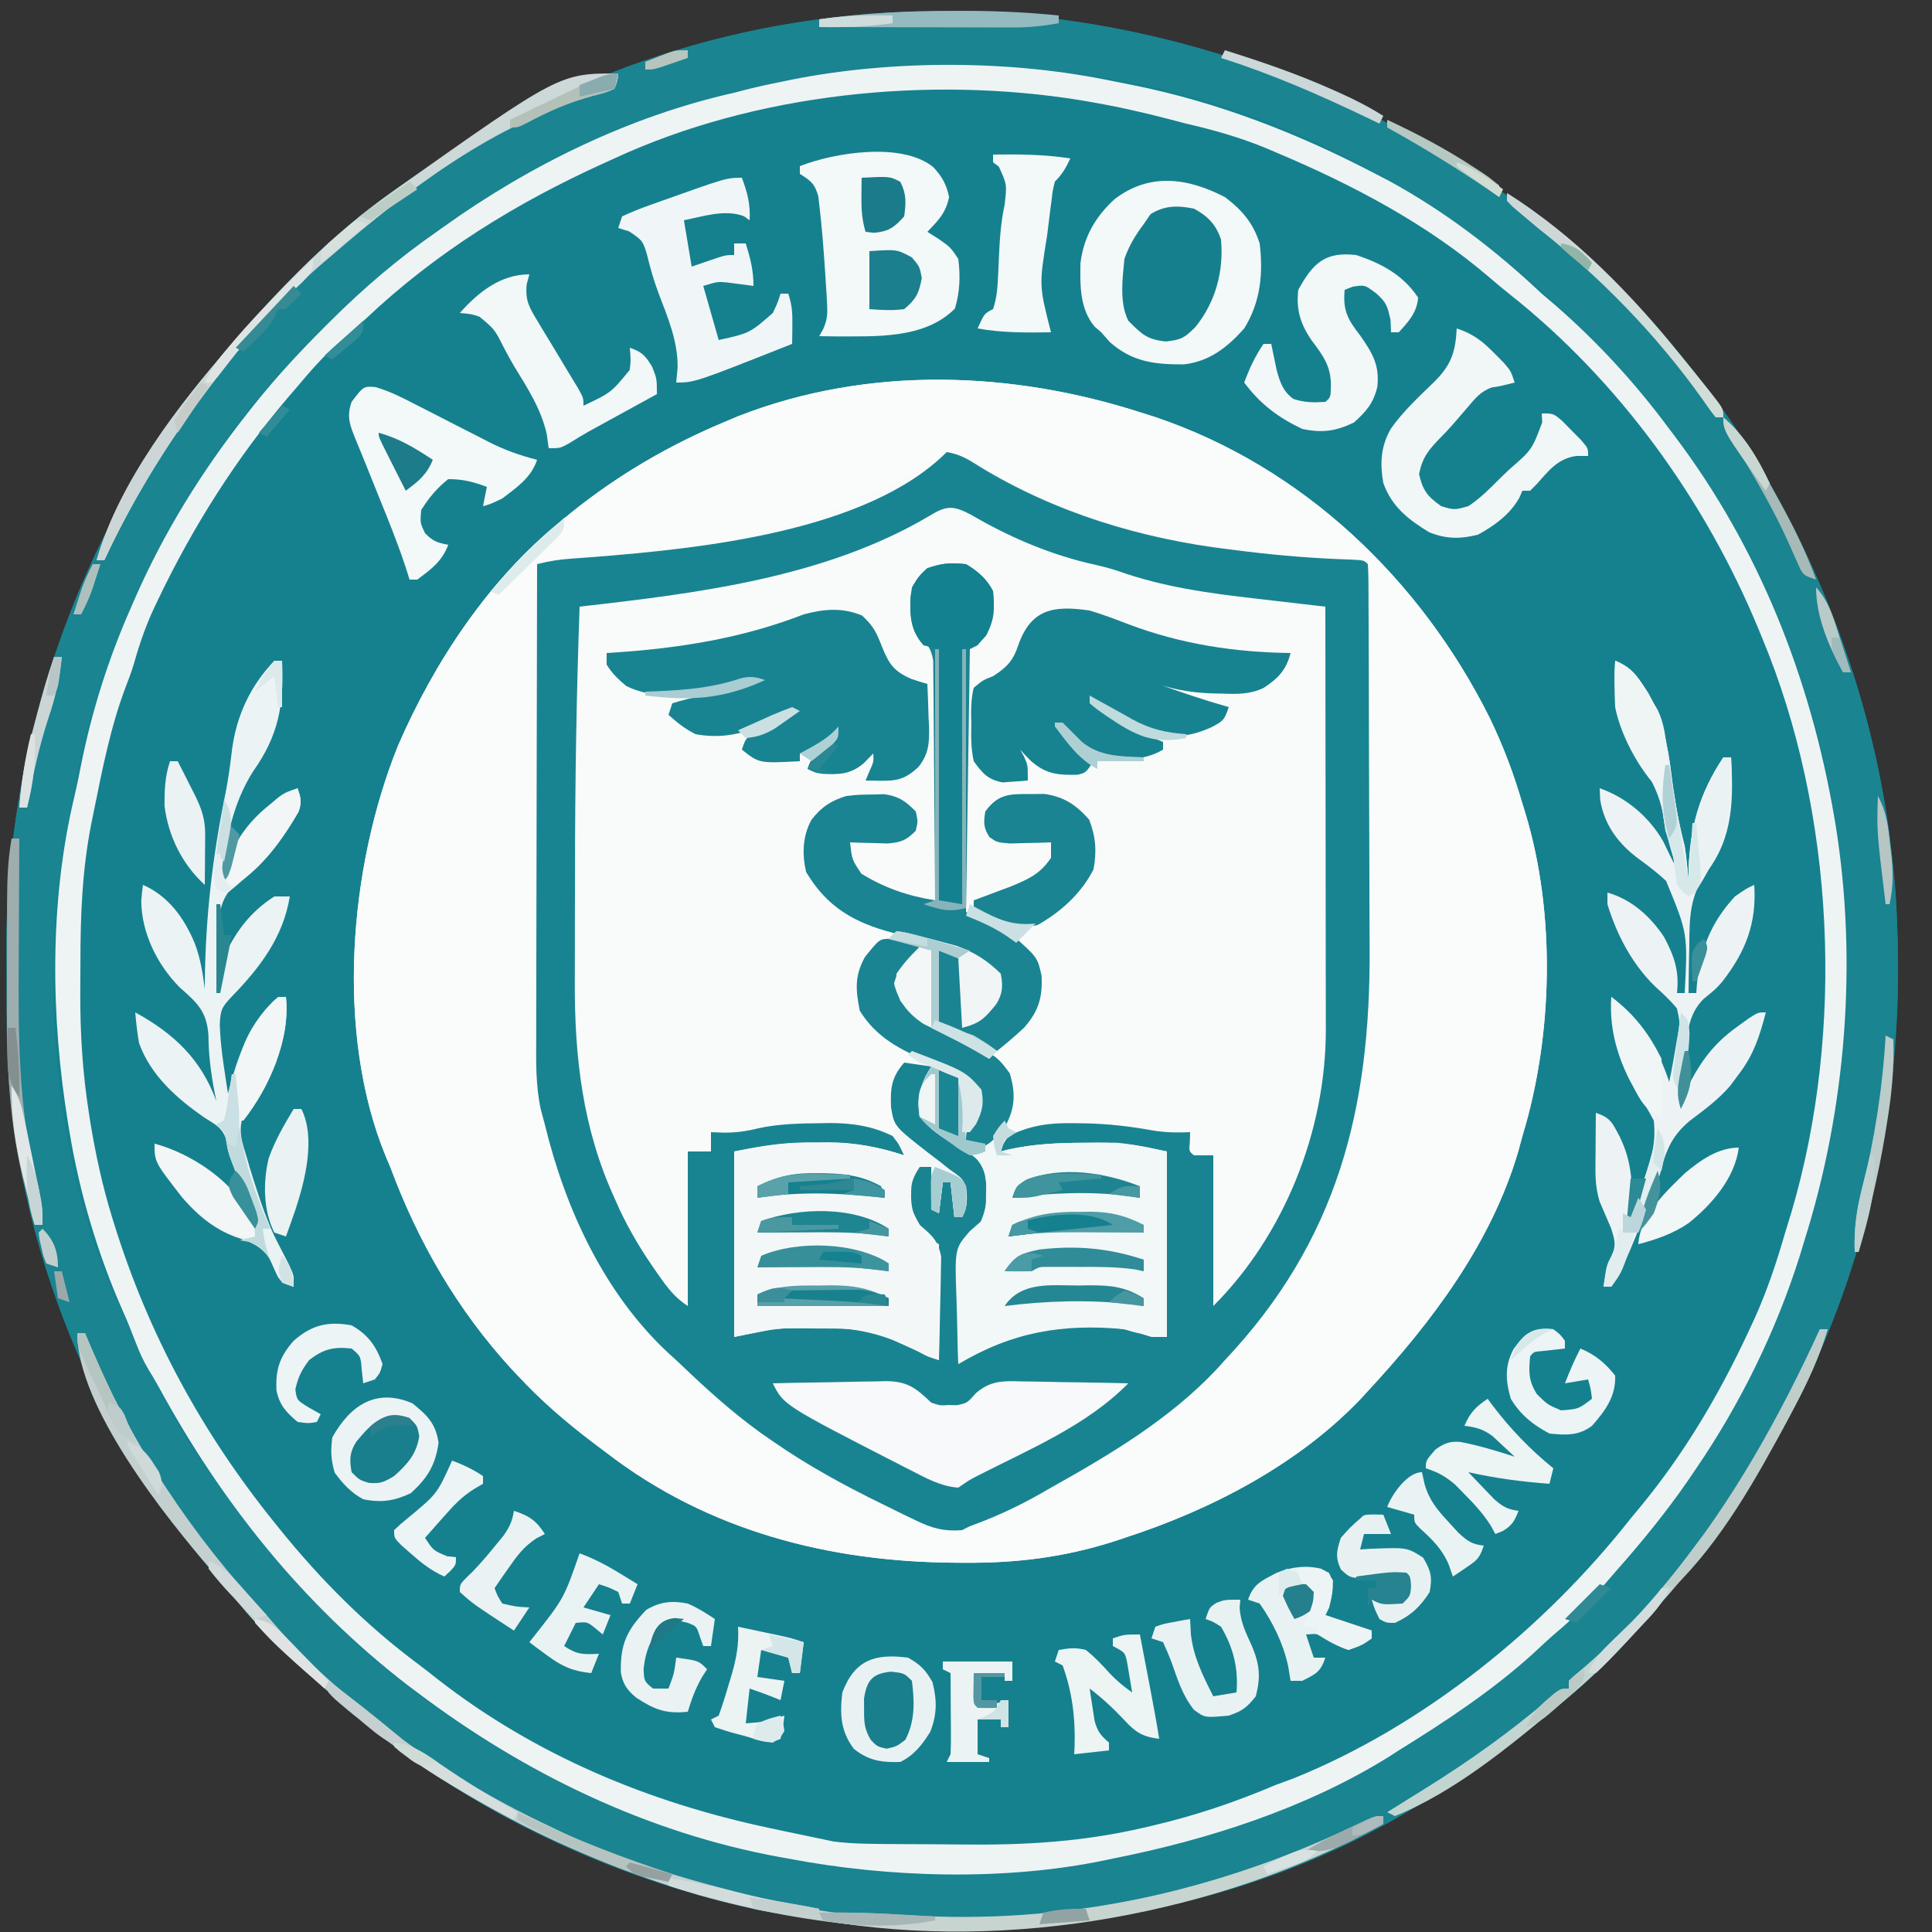 <?xml version="1.0" encoding="UTF-8"?>
<svg version="1.1" xmlns="http://www.w3.org/2000/svg" width="500" height="500">
<rect width="100%" height="100%" fill="#333333" stroke="none"/>
<path d="M0 0 C7.154 6.739 13.577 13.925 19.75 21.562 C20.459 22.427 20.459 22.427 21.183 23.308 C28.029 31.662 34.228 40.273 39.75 49.562 C40.178 50.281 40.606 51 41.046 51.74 C59.335 82.851 71.439 118.534 74.75 154.562 C74.914 156.152 74.914 156.152 75.082 157.773 C75.419 161.702 75.617 165.623 75.75 169.562 C75.801 171.043 75.801 171.043 75.853 172.554 C77.634 233.917 58.105 292.351 18.75 339.562 C18.299 340.104 17.847 340.646 17.382 341.204 C8.845 351.408 -0.008 361.028 -10.25 369.562 C-11.003 370.194 -11.003 370.194 -11.771 370.839 C-21.778 379.189 -32.259 386.57 -43.25 393.562 C-43.922 393.998 -44.594 394.434 -45.286 394.882 C-96.264 427.719 -161.595 435.341 -220.25 423.562 C-261.513 414.53 -301.423 394.497 -332.25 365.562 C-333.619 364.368 -334.994 363.18 -336.375 362 C-343.614 355.675 -350.03 348.855 -356.02 341.34 C-357.42 339.596 -358.851 337.875 -360.324 336.191 C-392.553 298.958 -413.15 245.596 -413.488 196.434 C-413.496 195.286 -413.504 194.139 -413.513 192.957 C-413.527 190.532 -413.537 188.108 -413.545 185.683 C-413.557 183.254 -413.577 180.826 -413.607 178.398 C-414.317 120.252 -393.385 62.671 -355.25 18.562 C-354.614 17.816 -353.979 17.07 -353.324 16.301 C-341.555 2.841 -328.849 -10.061 -314.25 -20.438 C-313.667 -20.854 -313.084 -21.271 -312.484 -21.7 C-302.527 -28.74 -292.052 -34.794 -281.25 -40.438 C-280.454 -40.855 -279.658 -41.273 -278.837 -41.704 C-189.934 -87.741 -80.531 -71.065 0 0 Z " fill="#15818F" transform="translate(415.25,70.438)"/>
<path d="M0 0 C0.972 0.307 1.944 0.614 2.945 0.93 C41.274 13.858 71.666 43.031 89.523 78.777 C93.023 86.023 95.768 93.275 98 101 C98.24 101.767 98.48 102.535 98.727 103.326 C106.664 129.379 105.914 161.07 98 187 C97.633 188.347 97.268 189.695 96.906 191.043 C89.892 214.817 74.615 235.088 58 253 C57.451 253.603 56.902 254.207 56.336 254.828 C40.034 272.013 17.322 283.798 -5 291 C-5.847 291.285 -6.694 291.57 -7.566 291.863 C-20.439 295.999 -32.939 297.555 -46.375 297.438 C-47.108 297.435 -47.84 297.432 -48.595 297.429 C-81.334 297.247 -112.734 289.213 -139 269 C-140.194 268.103 -141.388 267.206 -142.582 266.309 C-149.563 261 -156.031 255.451 -162 249 C-162.566 248.403 -163.132 247.806 -163.715 247.191 C-177.695 231.895 -187.824 214.342 -195 195 C-195.367 194.139 -195.735 193.278 -196.113 192.391 C-209.267 160.497 -205.727 117.568 -193 86 C-183.568 64.246 -169.507 43.044 -151 28 C-150.077 27.239 -149.154 26.479 -148.203 25.695 C-136.025 15.873 -122.455 7.984 -108 2 C-106.987 1.572 -105.974 1.144 -104.93 0.703 C-71.265 -12.438 -33.938 -11.071 0 0 Z " fill="#F9FBFB" transform="translate(296,107)"/>
<path d="M0 0 C0.972 0.307 1.944 0.614 2.945 0.93 C41.274 13.858 71.666 43.031 89.523 78.777 C93.023 86.023 95.768 93.275 98 101 C98.24 101.767 98.48 102.535 98.727 103.326 C106.664 129.379 105.914 161.07 98 187 C97.633 188.347 97.268 189.695 96.906 191.043 C89.892 214.817 74.615 235.088 58 253 C57.451 253.603 56.902 254.207 56.336 254.828 C40.034 272.013 17.322 283.798 -5 291 C-5.847 291.285 -6.694 291.57 -7.566 291.863 C-20.439 295.999 -32.939 297.555 -46.375 297.438 C-47.108 297.435 -47.84 297.432 -48.595 297.429 C-81.334 297.247 -112.734 289.213 -139 269 C-140.194 268.103 -141.388 267.206 -142.582 266.309 C-149.563 261 -156.031 255.451 -162 249 C-162.566 248.403 -163.132 247.806 -163.715 247.191 C-177.695 231.895 -187.824 214.342 -195 195 C-195.367 194.139 -195.735 193.278 -196.113 192.391 C-209.267 160.497 -205.727 117.568 -193 86 C-183.568 64.246 -169.507 43.044 -151 28 C-150.077 27.239 -149.154 26.479 -148.203 25.695 C-136.025 15.873 -122.455 7.984 -108 2 C-106.987 1.572 -105.974 1.144 -104.93 0.703 C-71.265 -12.438 -33.938 -11.071 0 0 Z M-56.406 13.449 C-84.344 30.153 -118.122 36.252 -150.172 37.789 C-152.601 37.97 -154.661 38.376 -157 39 C-157.117 56.404 -157.205 73.808 -157.259 91.212 C-157.285 99.295 -157.32 107.378 -157.377 115.461 C-157.427 122.515 -157.459 129.569 -157.47 136.624 C-157.477 140.351 -157.492 144.078 -157.529 147.804 C-157.681 163.877 -157.252 178.661 -152 194 C-151.412 196.04 -150.827 198.082 -150.25 200.125 C-144.221 217.412 -133.453 231.805 -121 245 C-120.389 245.664 -119.778 246.328 -119.148 247.012 C-102.936 264.017 -73.522 285.944 -50.062 289.438 C-46.621 288.946 -44.239 287.839 -41.223 286.168 C-38.858 284.925 -36.428 283.908 -33.97 282.868 C2.374 266.847 34.765 239.159 49.75 201.766 C57.847 179.962 58.585 157.346 58.426 134.348 C58.419 131.582 58.417 128.816 58.416 126.05 C58.409 120.313 58.388 114.576 58.357 108.839 C58.316 101.47 58.299 94.101 58.289 86.733 C58.281 80.367 58.264 74.002 58.244 67.636 C58.24 66.275 58.237 64.913 58.233 63.552 C58.222 59.104 58.202 54.656 58.177 50.207 C58.174 49.08 58.172 47.952 58.169 46.79 C58.158 45.263 58.158 45.263 58.147 43.704 C58.141 42.37 58.141 42.37 58.134 41.008 C58.221 39.002 58.221 39.002 57 38 C55.245 37.903 53.49 37.814 51.734 37.761 C21.29 36.81 -25.026 32.974 -48 10 C-51.71 10 -53.365 11.494 -56.406 13.449 Z " fill="#FAFBFB" transform="translate(296,107)"/>
<path d="M0 0 C7.154 6.739 13.577 13.925 19.75 21.562 C20.459 22.427 20.459 22.427 21.183 23.308 C28.029 31.662 34.228 40.273 39.75 49.562 C40.178 50.281 40.606 51 41.046 51.74 C59.335 82.851 71.439 118.534 74.75 154.562 C74.914 156.152 74.914 156.152 75.082 157.773 C75.419 161.702 75.617 165.623 75.75 169.562 C75.801 171.043 75.801 171.043 75.853 172.554 C77.634 233.917 58.105 292.351 18.75 339.562 C18.299 340.104 17.847 340.646 17.382 341.204 C8.845 351.408 -0.008 361.028 -10.25 369.562 C-11.003 370.194 -11.003 370.194 -11.771 370.839 C-21.778 379.189 -32.259 386.57 -43.25 393.562 C-43.922 393.998 -44.594 394.434 -45.286 394.882 C-96.264 427.719 -161.595 435.341 -220.25 423.562 C-261.513 414.53 -301.423 394.497 -332.25 365.562 C-333.619 364.368 -334.994 363.18 -336.375 362 C-343.614 355.675 -350.03 348.855 -356.02 341.34 C-357.42 339.596 -358.851 337.875 -360.324 336.191 C-392.553 298.958 -413.15 245.596 -413.488 196.434 C-413.496 195.286 -413.504 194.139 -413.513 192.957 C-413.527 190.532 -413.537 188.108 -413.545 185.683 C-413.557 183.254 -413.577 180.826 -413.607 178.398 C-414.317 120.252 -393.385 62.671 -355.25 18.562 C-354.614 17.816 -353.979 17.07 -353.324 16.301 C-341.555 2.841 -328.849 -10.061 -314.25 -20.438 C-313.667 -20.854 -313.084 -21.271 -312.484 -21.7 C-302.527 -28.74 -292.052 -34.794 -281.25 -40.438 C-280.454 -40.855 -279.658 -41.273 -278.837 -41.704 C-189.934 -87.741 -80.531 -71.065 0 0 Z M-212.25 -49.438 C-213.424 -49.209 -214.599 -48.981 -215.809 -48.746 C-218.986 -48.066 -222.11 -47.271 -225.25 -46.438 C-226.564 -46.12 -227.877 -45.804 -229.191 -45.488 C-257.179 -38.514 -283.358 -24.816 -306.25 -7.438 C-307.213 -6.707 -308.176 -5.976 -309.168 -5.223 C-311.572 -3.34 -313.922 -1.413 -316.25 0.562 C-316.962 1.163 -317.673 1.764 -318.406 2.383 C-333.244 15.34 -347.003 29.361 -358.25 45.562 C-358.729 46.25 -359.207 46.938 -359.701 47.646 C-370.218 62.938 -378.827 79.15 -385.25 96.562 C-385.604 97.478 -385.959 98.393 -386.324 99.336 C-390.515 110.367 -394.107 121.788 -395.785 133.484 C-396.522 138.364 -397.567 143.188 -398.566 148.02 C-405.429 188.002 -400.382 239.093 -380.609 275.027 C-379.284 277.5 -378.199 280.022 -377.112 282.606 C-372.087 294.015 -365.904 304.735 -358.25 314.562 C-356.934 316.414 -355.622 318.268 -354.312 320.125 C-350.94 324.767 -347.284 329.021 -343.395 333.234 C-341.504 335.286 -339.683 337.377 -337.875 339.5 C-317.79 362.521 -291.994 380.916 -264.25 393.562 C-263.524 393.897 -262.798 394.232 -262.049 394.577 C-246.551 401.648 -230.612 406.401 -213.938 409.812 C-213.199 409.964 -212.46 410.115 -211.699 410.271 C-197.294 413.04 -183.195 413.94 -168.562 413.875 C-167.681 413.873 -166.8 413.871 -165.892 413.868 C-152.804 413.817 -140.07 413.424 -127.25 410.562 C-126.298 410.353 -125.346 410.144 -124.366 409.928 C-82.154 400.426 -46.82 381.924 -14.25 353.562 C-13.406 352.842 -12.561 352.121 -11.691 351.379 C-7.444 347.704 -3.609 343.9 0.016 339.609 C1.817 337.484 3.685 335.433 5.562 333.375 C13.533 324.4 20.567 314.846 26.75 304.562 C27.132 303.933 27.513 303.304 27.906 302.656 C36.991 287.641 44.452 272.849 49.909 256.137 C50.457 254.461 51.012 252.787 51.575 251.117 C56.262 237.177 58.859 223.133 60.75 208.562 C60.908 207.416 60.908 207.416 61.069 206.247 C62.115 197.584 61.951 188.837 61.938 180.125 C61.936 179.272 61.935 178.419 61.934 177.54 C61.853 149.095 57.949 120.967 46.75 94.562 C46.502 93.977 46.255 93.391 46 92.788 C37.062 71.747 26.771 51.944 11.75 34.562 C11.104 33.735 10.458 32.907 9.793 32.055 C4.981 25.89 -0.289 20.342 -5.812 14.812 C-6.521 14.103 -7.229 13.394 -7.959 12.664 C-47.1 -26.069 -102.052 -52.335 -157.641 -52.641 C-158.5 -52.648 -159.359 -52.654 -160.244 -52.662 C-162.996 -52.679 -165.748 -52.685 -168.5 -52.688 C-169.438 -52.689 -170.377 -52.69 -171.343 -52.692 C-185.181 -52.687 -198.652 -52.229 -212.25 -49.438 Z " fill="#1A8491" transform="translate(415.25,70.438)"/>
<path d="M0 0 C3.276 0.5 5.556 1.844 8.312 3.625 C28.025 15.696 50.416 22.449 73.25 25.188 C74.604 25.357 75.957 25.527 77.311 25.697 C86.477 26.821 95.608 27.545 104.836 27.824 C108 28 108 28 109 29 C109.105 30.565 109.14 32.135 109.147 33.704 C109.158 35.232 109.158 35.232 109.169 36.79 C109.172 37.918 109.174 39.046 109.177 40.207 C109.184 41.388 109.19 42.569 109.197 43.785 C109.217 47.723 109.228 51.66 109.238 55.598 C109.242 56.959 109.246 58.321 109.251 59.683 C109.27 66.103 109.284 72.523 109.292 78.943 C109.302 86.301 109.328 93.658 109.369 101.016 C109.399 106.729 109.414 112.441 109.417 118.153 C109.419 121.55 109.43 124.947 109.453 128.344 C109.725 170.111 101.083 204.174 72 235 C71.288 235.788 70.577 236.575 69.844 237.387 C57.743 250.254 42.299 259.436 27 268 C25.958 268.597 24.917 269.194 23.844 269.809 C18.694 272.709 13.524 275.142 7.996 277.238 C5.97 277.974 5.97 277.974 4 279 C-0.695 279.372 -3.714 278.54 -7.93 276.508 C-9.606 275.705 -9.606 275.705 -11.316 274.886 C-13.078 274.014 -13.078 274.014 -14.875 273.125 C-15.477 272.83 -16.08 272.536 -16.701 272.232 C-26.538 267.416 -36.005 262.258 -45 256 C-46.57 254.913 -46.57 254.913 -48.172 253.805 C-55.501 248.507 -62.113 242.541 -68.634 236.298 C-69.736 235.251 -70.859 234.225 -71.988 233.207 C-88.659 217.73 -98.734 195.743 -104 174 C-104.338 172.741 -104.676 171.482 -105.025 170.184 C-106.39 163.977 -106.264 157.824 -106.227 151.494 C-106.226 150.153 -106.227 148.811 -106.228 147.47 C-106.229 143.855 -106.217 140.24 -106.203 136.625 C-106.19 132.837 -106.189 129.05 -106.187 125.262 C-106.181 118.101 -106.164 110.941 -106.144 103.78 C-106.122 95.623 -106.111 87.465 -106.101 79.308 C-106.08 62.539 -106.045 45.769 -106 29 C-102.987 28.213 -100.173 27.786 -97.062 27.57 C-96.096 27.499 -95.129 27.428 -94.132 27.354 C-92.582 27.241 -92.582 27.241 -91 27.125 C-63.691 24.936 -20.637 20.637 0 0 Z M-4.789 16.699 C-31.701 32.533 -64.613 36.553 -95 40 C-95.822 62.988 -96.188 85.954 -96.185 108.956 C-96.185 113.256 -96.199 117.556 -96.216 121.856 C-96.227 125.251 -96.229 128.646 -96.229 132.041 C-96.23 133.626 -96.234 135.211 -96.242 136.797 C-96.331 156.461 -94.26 174.923 -86 193 C-85.569 193.967 -85.139 194.934 -84.695 195.93 C-81.9 201.883 -78.608 207.274 -74.812 212.625 C-74.384 213.229 -73.956 213.834 -73.515 214.457 C-71.494 217.227 -69.883 219.078 -67 221 C-67 207.8 -67 194.6 -67 181 C-65.02 181 -63.04 181 -61 181 C-61 179.35 -61 177.7 -61 176 C-59.886 176.041 -58.773 176.083 -57.625 176.125 C-54.481 176.136 -51.791 175.768 -48.75 175 C-43.484 173.862 -38.304 173.739 -32.938 173.688 C-32.099 173.67 -31.26 173.653 -30.396 173.635 C-24.601 173.639 -19.241 174.387 -14 177 C-11.938 179.688 -11.938 179.688 -11 182 C-11.66 181.787 -12.32 181.574 -13 181.355 C-19.998 179.25 -26.279 178.565 -33.562 178.688 C-34.526 178.684 -35.49 178.681 -36.482 178.678 C-43.111 178.727 -48.223 179.645 -55 181 C-55 196.84 -55 212.68 -55 229 C-50.05 228.01 -50.05 228.01 -45 227 C-41.328 226.663 -37.686 226.675 -34 226.688 C-33.08 226.671 -32.159 226.655 -31.211 226.639 C-22.212 226.632 -14.586 228.88 -6.691 233.133 C-4.832 234.14 -4.832 234.14 -2 235 C-1.876 230.819 -1.785 226.639 -1.725 222.457 C-1.7 221.036 -1.666 219.615 -1.623 218.195 C-1.562 216.146 -1.534 214.1 -1.512 212.051 C-1.486 210.82 -1.459 209.589 -1.432 208.322 C-2.153 204.102 -3.797 202.727 -7 200 C-9.719 196.245 -9.284 192.472 -9 188 C-8.34 187.01 -7.68 186.02 -7 185 C-6.01 185 -5.02 185 -4 185 C-4 188.63 -4 192.26 -4 196 C-3.34 196.33 -2.68 196.66 -2 197 C-1.505 193.04 -1.505 193.04 -1 189 C-0.34 189 0.32 189 1 189 C1.495 193.455 1.495 193.455 2 198 C2.66 198 3.32 198 4 198 C5.444 195.111 5.377 193.204 5 190 C2.29 186.591 -1.057 184.183 -4.5 181.562 C-13.592 174.489 -13.592 174.489 -14.402 169.543 C-14.584 164.575 -14.335 161.849 -11 158 C-8.69 158.33 -6.38 158.66 -4 159 C-4.495 159.846 -4.99 160.691 -5.5 161.562 C-7.241 165.552 -7.767 167.703 -7 172 C-3.52 176.323 1.508 179.071 6.301 181.727 C8.408 183.306 9.094 184.535 10 187 C10.713 192.023 10.57 195.919 8.188 200.438 C6 203 6 203 4.382 204.232 C2.231 206.984 2.664 209.418 2.707 212.855 C2.711 213.517 2.716 214.179 2.72 214.86 C2.737 216.97 2.774 219.078 2.812 221.188 C2.828 222.619 2.841 224.051 2.854 225.482 C2.887 228.989 2.938 232.494 3 236 C3.583 235.666 4.166 235.332 4.767 234.988 C17.897 227.56 32.958 223.996 48.048 227.472 C49.702 227.969 51.351 228.484 53 229 C54.32 229 55.64 229 57 229 C57 213.16 57 197.32 57 181 C49.198 179.307 49.198 179.307 41.598 178.734 C40.692 178.731 39.787 178.727 38.854 178.723 C37.472 178.736 37.472 178.736 36.062 178.75 C34.623 178.756 34.623 178.756 33.154 178.762 C26.621 178.842 20.339 179.302 14 181 C14.5 179.188 14.5 179.188 16 177 C21.832 174.158 26.767 173.546 33.188 173.688 C34.015 173.696 34.843 173.704 35.696 173.713 C41.668 173.829 47.427 174.488 53.309 175.555 C56.611 176.101 59.665 176.155 63 176 C62.979 176.804 62.959 177.609 62.938 178.438 C62.704 180.934 62.704 180.934 64 182 C65.65 182 67.3 182 69 182 C69 194.87 69 207.74 69 221 C87.4 202.6 98.089 175.676 98.124 149.641 C98.121 148.562 98.117 147.484 98.114 146.373 C98.114 144.645 98.114 144.645 98.114 142.883 C98.113 139.09 98.106 135.297 98.098 131.504 C98.096 128.868 98.094 126.233 98.093 123.597 C98.09 117.378 98.082 111.16 98.072 104.941 C98.061 97.857 98.055 90.774 98.05 83.69 C98.04 69.127 98.022 54.563 98 40 C97.074 39.895 96.147 39.789 95.193 39.68 C91.685 39.278 88.177 38.869 84.67 38.456 C83.165 38.28 81.66 38.106 80.155 37.935 C67.951 36.546 55.871 34.904 44.25 30.738 C41.652 29.886 39.041 29.294 36.375 28.688 C25.712 26.079 15.731 21.736 6.27 16.199 C1.496 13.677 -0.153 13.853 -4.789 16.699 Z " fill="#198491" transform="translate(245,117)"/>
<path d="M0 0 C1.729 0.342 3.458 0.683 5.188 1.023 C27.378 5.49 47.985 13.546 68 24 C69.143 24.594 70.287 25.189 71.465 25.801 C85.884 33.658 99.078 43.741 111 55 C112.246 56.067 113.496 57.13 114.75 58.188 C125.717 67.803 135.332 78.291 144 90 C144.417 90.551 144.834 91.102 145.264 91.669 C167.229 120.703 180.595 154.641 186.688 190.375 C186.807 191.076 186.926 191.776 187.05 192.498 C192.768 227.909 189.75 265.916 179 300 C178.583 301.374 178.167 302.747 177.75 304.121 C171.623 323.49 162.444 342.219 151 359 C150.263 360.085 149.525 361.171 148.766 362.289 C143.122 370.454 136.932 378.023 130.36 385.456 C129.143 386.838 127.941 388.235 126.742 389.633 C123.109 393.836 119.352 397.622 115.105 401.203 C112.818 403.155 110.637 405.2 108.438 407.25 C97.904 416.735 86.022 424.55 74 432 C73.098 432.581 72.195 433.163 71.266 433.762 C49.867 447.027 24.591 455.136 0 460 C-0.701 460.15 -1.403 460.299 -2.125 460.453 C-28.115 465.837 -58.028 464.959 -84 460 C-84.773 459.861 -85.546 459.722 -86.342 459.578 C-120.59 453.293 -152.353 437.887 -180 417 C-180.842 416.371 -181.684 415.742 -182.551 415.094 C-209.717 394.108 -230.634 367.888 -246.951 337.889 C-247.822 336.321 -248.743 334.781 -249.676 333.25 C-250.989 331.019 -251.951 328.853 -252.875 326.438 C-253.909 323.762 -254.95 321.111 -256.121 318.492 C-262.619 303.878 -267.41 287.767 -270 272 C-270.134 271.202 -270.268 270.404 -270.406 269.582 C-274.855 242.159 -275.264 212.463 -268.781 185.301 C-268.146 182.618 -267.597 179.948 -267.078 177.242 C-264.271 163.072 -259.857 149.194 -254 136 C-253.687 135.282 -253.374 134.563 -253.052 133.823 C-245.467 116.539 -235.678 100.815 -224 86 C-223.339 85.161 -222.678 84.321 -221.997 83.457 C-216.375 76.454 -210.36 69.96 -204 63.625 C-203.5 63.126 -203.001 62.626 -202.486 62.111 C-193.901 53.562 -184.96 45.91 -175 39 C-174.399 38.57 -173.798 38.14 -173.178 37.697 C-150.724 21.642 -124.993 9.056 -98 3 C-97.004 2.74 -96.007 2.479 -94.98 2.211 C-91.668 1.369 -88.353 0.665 -85 0 C-84.329 -0.138 -83.659 -0.277 -82.968 -0.419 C-56.742 -5.589 -26.155 -5.509 0 0 Z M-129 20 C-129.855 20.387 -130.71 20.773 -131.591 21.172 C-154.481 31.559 -175.062 44.231 -193.387 61.539 C-195.644 63.664 -197.946 65.687 -200.312 67.688 C-204.281 71.143 -207.631 74.968 -211 79 C-211.773 79.897 -212.547 80.794 -213.344 81.719 C-226.844 97.552 -238.092 115.354 -247.062 134.125 C-247.599 135.242 -247.599 135.242 -248.146 136.381 C-250.32 141.074 -251.943 145.786 -253.342 150.764 C-253.933 152.773 -254.677 154.736 -255.438 156.688 C-259.371 167.04 -261.494 177.99 -263.688 188.812 C-263.902 189.862 -264.116 190.911 -264.337 191.992 C-266.725 204.053 -267.186 215.704 -267.185 227.965 C-267.187 230.598 -267.206 233.231 -267.225 235.863 C-267.26 246.416 -266.636 256.567 -265 267 C-264.869 267.846 -264.738 268.692 -264.603 269.563 C-263.237 277.83 -261.476 285.993 -259 294 C-258.8 294.647 -258.601 295.293 -258.395 295.959 C-249.5 324.454 -235.714 349.774 -217 373 C-216.576 373.528 -216.153 374.056 -215.716 374.6 C-205.071 387.776 -193.352 399.572 -179.749 409.687 C-178.032 410.976 -176.347 412.299 -174.664 413.633 C-149.35 433.362 -119.859 445.55 -88.688 452.125 C-87.452 452.389 -86.216 452.654 -84.943 452.926 C-79.976 453.982 -79.976 453.982 -75 455 C-74.124 455.187 -73.248 455.374 -72.345 455.567 C-67.289 456.222 -62.25 456.204 -57.156 456.238 C-55.996 456.246 -54.836 456.254 -53.641 456.263 C-51.18 456.277 -48.718 456.287 -46.257 456.295 C-43.781 456.307 -41.305 456.327 -38.829 456.357 C-22.755 456.55 -7.677 455.657 8 452 C9.314 451.694 9.314 451.694 10.655 451.382 C21.557 448.807 31.693 445.382 42 441 C43.582 440.414 45.166 439.831 46.75 439.25 C80.395 425.703 111.693 400.356 134 372 C135.259 370.484 135.259 370.484 136.543 368.938 C147.988 355.052 156.986 339.797 164.562 323.5 C165.051 322.451 165.539 321.402 166.043 320.321 C169.328 313.035 171.787 305.673 174 298 C174.532 296.265 175.064 294.531 175.598 292.797 C189.509 245.807 186.904 189.21 168 144 C167.672 143.199 167.343 142.399 167.005 141.574 C153.257 108.367 130.966 77.518 102.684 55.133 C100.939 53.746 99.22 52.325 97.535 50.867 C81.441 37.029 62.257 26.928 42.812 18.688 C41.827 18.266 40.841 17.845 39.825 17.412 C32.997 14.587 26.193 12.655 19 11 C17.652 10.652 16.305 10.299 14.961 9.938 C7.952 8.105 0.956 6.527 -6.188 5.312 C-6.875 5.193 -7.562 5.074 -8.27 4.951 C-47.757 -1.447 -92.622 3.137 -129 20 Z " fill="#EEF4F4" transform="translate(288,21)"/>
<path d="M0 0 C0.887 0.098 1.774 0.196 2.688 0.297 C3.574 0.385 4.461 0.472 5.375 0.562 C7.688 1.047 7.688 1.047 9.688 3.047 C9.171 3.399 8.654 3.751 8.121 4.113 C6.077 5.645 4.342 7.097 2.688 9.047 C2.385 13.36 2.981 15.211 5.766 18.508 C9.187 21.481 12.599 23.227 16.688 25.109 C27.519 30.155 27.519 30.155 31 34.797 C32.397 39.369 32.199 44.511 30.688 49.047 C31.677 49.542 31.677 49.542 32.688 50.047 C31.698 50.707 30.707 51.367 29.688 52.047 C29.358 53.037 29.027 54.027 28.688 55.047 C29.226 54.903 29.765 54.758 30.32 54.609 C37.131 53.072 43.799 52.825 50.75 52.797 C51.671 52.788 52.592 52.779 53.542 52.77 C54.447 52.773 55.352 52.777 56.285 52.781 C57.084 52.784 57.884 52.786 58.707 52.788 C63.083 53.168 67.381 54.186 71.688 55.047 C71.688 70.887 71.688 86.727 71.688 103.047 C63.688 102.047 63.688 102.047 60.688 101.047 C44.645 99.523 31.575 101.82 17.688 110.047 C17.538 105.903 17.43 101.76 17.358 97.614 C17.328 96.207 17.287 94.799 17.235 93.392 C16.758 80.192 16.758 80.192 20.648 75.707 C21.65 74.807 22.66 73.917 23.688 73.047 C24.912 70.597 24.855 68.905 24.875 66.172 C24.889 65.308 24.903 64.445 24.918 63.555 C24.662 60.771 24.286 59.339 22.688 57.047 C20.206 55.192 20.206 55.192 17.312 53.547 C13.633 51.365 10.459 49.342 7.688 46.047 C7.009 40.811 8.045 37.56 10.688 33.047 C17.562 35.922 17.562 35.922 18.688 37.047 C18.76 39.233 18.771 41.422 18.75 43.609 C18.741 44.807 18.732 46.004 18.723 47.238 C18.711 48.165 18.699 49.092 18.688 50.047 C21.407 47.446 22.563 45.999 23.062 42.172 C23.006 38.943 23.006 38.943 20.652 37.059 C17.197 34.714 13.739 33.266 9.875 31.734 C2.635 28.712 -3.576 25.494 -7.812 18.609 C-8.89 13.088 -9.162 9.576 -6.438 4.672 C-2.7 0.055 -2.7 0.055 0 0 Z " fill="#F2F7F7" transform="translate(230.312,242.953)"/>
<path d="M0 0 C0.949 0.846 1.897 1.691 2.875 2.562 C6.695 5.858 10.774 8.676 14.961 11.484 C17 13 17 13 18 15 C18.231 20.538 18.231 20.538 17 23 C16.34 23 15.68 23 15 23 C14.505 18.545 14.505 18.545 14 14 C13.34 14 12.68 14 12 14 C11.67 16.64 11.34 19.28 11 22 C10.34 21.67 9.68 21.34 9 21 C9 17.37 9 13.74 9 10 C8.01 10 7.02 10 6 10 C3.515 13.727 3.227 16.683 4 21 C5.653 24.564 7.401 28.2 11 30 C11 39.9 11 49.8 11 60 C6.479 58.192 2.116 56.202 -2.281 54.121 C-8.307 51.636 -14.271 51.817 -20.688 51.812 C-22.102 51.794 -22.102 51.794 -23.545 51.775 C-24.483 51.773 -25.421 51.772 -26.387 51.77 C-27.224 51.765 -28.062 51.761 -28.925 51.757 C-33.333 52.105 -37.664 53.133 -42 54 C-42 38.16 -42 22.32 -42 6 C-34.282 4.456 -28.215 3.662 -20.562 3.688 C-19.123 3.663 -19.123 3.663 -17.654 3.639 C-10.69 3.634 -4.618 4.865 2 7 C1.01 5.02 0.02 3.04 -1 1 C-0.67 0.67 -0.34 0.34 0 0 Z " fill="#F4F7F8" transform="translate(232,292)"/>
<path d="M0 0 C2.976 1.776 5.428 3.855 7 7 C7.509 13.104 7.057 16.108 3 21 C2.01 21.495 2.01 21.495 1 22 C0.67 44.44 0.34 66.88 0 90 C3.96 91.98 7.92 93.96 12 96 C18.498 101.734 18.498 101.734 19.559 106.523 C19.837 112.137 18.796 115.718 15 120 C12.741 122.1 10.417 124.085 8 126 C2.815 124.001 -2.045 121.511 -7 119 C-7 112.73 -7 106.46 -7 100 C-4.03 100.99 -4.03 100.99 -1 102 C-1 107.94 -1 113.88 -1 120 C4.512 116.674 4.512 116.674 8 112 C8.667 109 8.667 109 8 106 C1.619 99.021 -10.043 97.578 -18.867 95.426 C-28.921 92.822 -35.989 88.746 -41.375 79.688 C-42.452 75.058 -42.312 70.392 -39.988 66.156 C-37.388 62.81 -34.969 61.253 -31 60 C-27.844 59.664 -27.844 59.664 -24.5 59.625 C-23.397 59.597 -22.293 59.568 -21.156 59.539 C-17.335 60.097 -15.701 61.289 -13 64 C-12.438 66.562 -12.438 66.562 -13 69 C-15.424 71.465 -16.753 71.978 -20.234 72.293 C-21.395 72.258 -22.555 72.223 -23.75 72.188 C-24.92 72.16 -26.091 72.133 -27.297 72.105 C-28.189 72.071 -29.081 72.036 -30 72 C-29.513 76.485 -29.513 76.485 -27.062 80.125 C-21.018 83.826 -14.978 85.898 -8 87 C-8.038 78.594 -8.097 70.188 -8.184 61.782 C-8.223 57.879 -8.256 53.976 -8.271 50.073 C-8.286 46.305 -8.321 42.539 -8.368 38.771 C-8.383 37.334 -8.391 35.898 -8.392 34.461 C-8.394 32.447 -8.424 30.434 -8.454 28.421 C-8.463 27.275 -8.472 26.129 -8.481 24.949 C-9.109 21.38 -10.288 20.304 -13 18 C-14.85 14.3 -14.47 10.038 -14 6 C-10.521 0.122 -6.615 -0.673 0 0 Z " fill="#1A8492" transform="translate(250,146)"/>
<path d="M0 0 C3.006 2.81 3.722 4.442 5.188 8.188 C6.976 12.595 8.286 14.47 12.688 16.375 C14.071 16.851 15.464 17.303 16.875 17.688 C17.011 20.564 17.109 23.434 17.188 26.312 C17.229 27.121 17.271 27.929 17.314 28.762 C17.401 33.002 17.245 35.821 14.543 39.211 C11.226 42.29 9.052 42.822 4.688 42.75 C3.429 42.729 2.171 42.709 0.875 42.688 C1.37 41.512 1.37 41.512 1.875 40.312 C2.994 37.844 2.994 37.844 2.875 35.688 C2.071 36.513 1.266 37.337 0.438 38.188 C-3.008 41.098 -5.784 41.155 -10.172 40.961 C-12.125 40.688 -12.125 40.688 -14.125 39.688 C-13.026 36.391 -12.179 35.641 -9.562 33.5 C-8.922 32.97 -8.281 32.44 -7.621 31.895 C-7.127 31.496 -6.634 31.098 -6.125 30.688 C-6.723 31.141 -7.321 31.595 -7.938 32.062 C-12.817 35.688 -12.817 35.688 -16.125 35.688 C-16.125 36.347 -16.125 37.008 -16.125 37.688 C-26.683 38.241 -26.683 38.241 -31.125 34.688 C-30.125 31.688 -30.125 31.688 -27.402 30.082 C-25.749 29.299 -25.749 29.299 -24.062 28.5 C-22.958 27.97 -21.853 27.44 -20.715 26.895 C-19.433 26.297 -19.433 26.297 -18.125 25.688 C-21.204 26.354 -23.831 27.437 -26.688 28.75 C-32.19 30.957 -37.251 31.771 -43.125 30.688 C-45.918 29.286 -47.763 27.787 -50.125 25.688 C-49.795 24.698 -49.465 23.707 -49.125 22.688 C-46.351 21.851 -43.705 21.193 -40.875 20.625 C-33.851 19.16 -33.851 19.16 -27.125 16.688 C-27.855 16.904 -28.584 17.121 -29.336 17.344 C-38.878 19.888 -51.799 22.855 -61.051 18.223 C-63.126 16.479 -64.71 14.997 -66.125 12.688 C-66.125 11.697 -66.125 10.707 -66.125 9.688 C-65.569 9.653 -65.012 9.619 -64.439 9.583 C-47.401 8.46 -31.095 5.893 -15.125 -0.312 C-9.867 -1.723 -5.098 -2.141 0 0 Z " fill="#188492" transform="translate(223.125,159.312)"/>
<path d="M0 0 C3.425 1.027 6.712 2.27 10.047 3.559 C23.692 8.705 37.483 10.807 52 11 C50.856 15.448 48.753 17.576 45.038 20.027 C41.464 21.733 38.082 21.655 34.188 21.5 C33.005 21.478 33.005 21.478 31.799 21.455 C25.881 21.255 20.487 20.316 15 18 C16.017 18.381 16.017 18.381 17.055 18.77 C23.311 21.083 29.588 23.164 36 25 C34.878 28.365 34.545 28.621 31.562 30.188 C26.645 32.432 22.323 33.042 17 32 C12.817 30.298 8.918 28.238 5 26 C4.34 25.67 3.68 25.34 3 25 C10.41 30.637 10.41 30.637 19 34 C19 34.66 19 35.32 19 36 C14.01 38.985 8.636 38.627 3 38 C-0.5 36.188 -0.5 36.188 -3 34 C-3.784 33.422 -4.567 32.845 -5.375 32.25 C-5.911 31.837 -6.447 31.425 -7 31 C-5.818 33.364 -4.459 34.434 -2.438 36.125 C-1.797 36.664 -1.156 37.203 -0.496 37.758 C-0.002 38.168 0.491 38.578 1 39 C-1 42 -1 42 -3.137 42.504 C-8.171 42.62 -11.225 42.374 -15.125 39 C-16.107 38.023 -17.074 37.03 -18 36 C-17.505 36.866 -17.505 36.866 -17 37.75 C-16 40 -16 40 -16 44 C-17.393 44.137 -18.79 44.233 -20.188 44.312 C-20.965 44.371 -21.742 44.429 -22.543 44.488 C-26.401 43.722 -27.708 42.156 -30 39 C-30.715 35.77 -30.7 32.672 -30.625 29.375 C-30.644 28.516 -30.664 27.658 -30.684 26.773 C-30.665 24.398 -30.573 22.305 -30 20 C-27.625 18.02 -27.625 18.02 -25 17 C-21.446 14.715 -19.818 13.001 -18.5 9.062 C-15.206 -0.462 -9.298 -1.356 0 0 Z " fill="#178391" transform="translate(282,158)"/>
<path d="M0 0 C3.464 1.422 5.026 3.007 7.062 6.125 C7.548 6.849 8.034 7.574 8.535 8.32 C12.307 15.219 13.627 21.786 14.562 29.5 C15.356 35.818 16.4 41.837 18 48 C18.25 49.661 18.468 51.328 18.625 53 C18.7 53.763 18.775 54.526 18.852 55.312 C18.901 55.869 18.95 56.426 19 57 C19.003 56.08 19.005 55.159 19.008 54.211 C19.345 43.178 21.782 34.327 28 25 C28.66 25 29.32 25 30 25 C30.615 35.763 30.605 45.615 23.737 54.664 C19.249 60.817 19.226 66.553 19.188 74 C19.162 75.156 19.137 76.313 19.111 77.504 C19.053 80.336 19.016 83.167 19 86 C19.66 86 20.32 86 21 86 C21.037 85.443 21.075 84.886 21.113 84.312 C21.913 75.025 24.619 67.939 31 61 C33.875 59 33.875 59 36 58 C36.64 67.914 33.813 75.196 27.758 83.016 C26 85 26 85 22.922 87.492 C18.618 91.75 18.637 97.106 18.125 102.875 C18.009 103.945 17.893 105.015 17.773 106.117 C17.492 108.743 17.235 111.369 17 114 C17.472 113.004 17.472 113.004 17.953 111.988 C21.529 104.61 24.87 99.522 31.625 94.688 C32.587 93.99 33.548 93.293 34.539 92.574 C37 91 37 91 39 91 C37.431 97.013 35.855 102.011 32 107 C31.299 107.949 30.598 108.897 29.875 109.875 C26.827 113.495 23.062 116.227 19.305 119.07 C14.923 122.739 13.466 126.124 11.812 131.562 C9.799 137.935 7.412 144.094 4.812 150.25 C4.467 151.072 4.122 151.894 3.767 152.74 C2.349 156.065 1.015 158.978 -1 162 C-1.66 162 -2.32 162 -3 162 C-2.242 156.444 -2.242 156.444 -0.875 153.938 C0.358 151.208 -0.138 149.851 -1 147 C-1.985 144.66 -2.985 142.327 -4 140 C-4.888 137.083 -5.118 134.497 -5.098 131.453 C-5.094 130.609 -5.091 129.764 -5.088 128.895 C-5.08 128.022 -5.071 127.149 -5.062 126.25 C-5.058 125.362 -5.053 124.474 -5.049 123.559 C-5.037 121.372 -5.021 119.186 -5 117 C-1.112 118.296 -0.72 119.622 1.188 123.188 C4.586 130.161 4.609 136.382 4 144 C4.815 141.751 5.627 139.501 6.438 137.25 C6.783 136.299 6.783 136.299 7.135 135.328 C9.163 129.683 10.682 125.039 10 119 C8.676 116.433 7.163 114.052 5.598 111.625 C0.843 103.813 -1.178 96.098 -1 87 C6.908 93.016 10.836 99.675 14 109 C14.752 105.345 15.405 101.684 16 98 C16.137 97.264 16.273 96.528 16.414 95.77 C16.747 93.496 16.747 93.496 16 90 C14.237 87.848 12.299 86.063 10.234 84.199 C4.345 78.403 0.384 70.853 -2 63 C-2 62.01 -2 61.02 -2 60 C4.217 61.749 9.097 66.146 12.625 71.438 C15.329 76.477 16.62 80.296 16 86 C16.66 86 17.32 86 18 86 C18.797 70.596 18.797 70.596 13.184 56.984 C10.996 54.92 8.646 53.136 6.219 51.363 C0.911 47.467 -2.846 42.534 -3.875 35.938 C-3.916 34.968 -3.958 33.999 -4 33 C2.884 35.392 8.793 40.406 12.438 46.75 C12.953 47.822 13.469 48.895 14 50 C14.665 51.334 15.331 52.668 16 54 C15.71 53.091 15.71 53.091 15.414 52.164 C14.074 47.852 12.93 43.726 12.312 39.25 C11.214 33.244 7.98 28.415 4.91 23.25 C0.225 15.278 -0.417 9.257 0 0 Z " fill="#EDF3F4" transform="translate(418,171)"/>
<path d="M0 0 C0.66 0 1.32 0 2 0 C2.529 11.4 1.109 19.325 -5.512 28.656 C-10.503 36.517 -13 46.741 -13 56 C-12.691 54.721 -12.381 53.443 -12.062 52.125 C-9.556 44.605 -3.776 38.317 3.062 34.375 C4.032 33.921 5.001 33.468 6 33 C6.854 35.391 7.136 36.611 6.285 39.043 C1.509 47.42 -4.54 53.961 -12 60 C-14.528 63.792 -14.224 66.809 -14.125 71.188 C-14.116 71.937 -14.107 72.687 -14.098 73.459 C-14.074 75.306 -14.038 77.153 -14 79 C-13.743 78.371 -13.487 77.742 -13.223 77.094 C-10.179 70.29 -6.357 65.071 0 61 C1.32 61 2.64 61 4 61 C2.295 71.534 -3.713 79.381 -10.926 86.82 C-13.544 89.571 -13.974 90.336 -14.125 94.16 C-14 97.994 -13.578 101.647 -13 105.438 C-12.814 106.674 -12.629 107.91 -12.438 109.184 C-12.293 110.113 -12.149 111.042 -12 112 C-11.781 111.166 -11.562 110.332 -11.336 109.473 C-8.918 100.891 -5.88 93.004 1 87 C1.66 87 2.32 87 3 87 C4.125 98.249 -0.982 108.575 -7.84 117.207 C-9.614 121.477 -8.311 124.699 -7 129 C-6.788 129.731 -6.576 130.463 -6.357 131.217 C-5.693 133.429 -4.982 135.621 -4.25 137.812 C-3.993 138.589 -3.735 139.365 -3.47 140.164 C-1.482 145.983 0.938 151.318 3.898 156.715 C5 159 5 159 5 162 C2 161 2 161 0.965 159.074 C0.626 158.287 0.287 157.499 -0.062 156.688 C-2.658 151.738 -5.22 150.711 -10.375 149.008 C-19.413 145.538 -25.32 137.824 -29.875 129.625 C-31 127 -31 127 -31 125 C-20.012 128.022 -11.036 135.505 -5 145 C-5.207 144.481 -5.414 143.962 -5.627 143.427 C-6.568 141.057 -7.503 138.685 -8.438 136.312 C-8.926 135.088 -8.926 135.088 -9.424 133.838 C-11.938 127.437 -11.938 127.437 -12.406 124.152 C-13.303 120.902 -15.28 120.041 -18.062 118.25 C-25.188 113.339 -31.982 107.345 -35 99 C-35.488 96.322 -35.766 93.719 -36 91 C-26.069 96.453 -18.968 103.074 -15 114 C-15.133 113.345 -15.266 112.69 -15.402 112.016 C-16.396 106.88 -17.022 102.11 -17.062 96.875 C-17.502 90.646 -20.033 88.469 -24.566 84.473 C-30.314 78.633 -34.414 70.383 -34.438 62.125 C-34.329 60.747 -34.199 59.368 -34 58 C-27.424 60.884 -23.344 66.562 -20.625 73.062 C-19.122 76.989 -18.52 80.834 -18 85 C-17.994 83.985 -17.994 83.985 -17.988 82.95 C-17.811 66.114 -15.951 50.312 -12.552 33.838 C-11.843 30.193 -11.373 26.563 -10.938 22.875 C-9.743 14.066 -6.183 6.484 0 0 Z " fill="#ECF3F4" transform="translate(71,171)"/>
<path d="M0 0 C4.434 3.347 7.298 6.665 9 12 C9.955 19.85 9.216 27.201 5 34 C0.661 38.883 -3.967 42.536 -10.613 43.301 C-18.231 43.334 -23.995 42.671 -29.812 37.5 C-30.534 36.675 -31.256 35.85 -32 35 C-32.557 34.526 -33.114 34.051 -33.688 33.562 C-37.577 28.932 -37.489 22.868 -37.375 17.102 C-36.561 10.368 -33.498 5.028 -28.5 0.5 C-19.497 -6.339 -9.736 -5.022 0 0 Z " fill="#F3F8F8" transform="translate(317,51)"/>
<path d="M0 0 C2.282 2.435 3.407 4.485 4.086 7.742 C3.221 11.892 1.367 13.691 -1.539 16.742 C-0.59 17.34 0.358 17.938 1.336 18.555 C4.461 20.742 4.461 20.742 6.461 23.742 C7.036 28.15 6.88 32.364 5.586 36.617 C-2.35 44.553 -14.928 43.76 -25.352 43.805 C-26.747 43.789 -28.143 43.771 -29.539 43.742 C-29.21 43.17 -28.881 42.597 -28.542 42.007 C-27.454 39.55 -27.346 38.161 -27.492 35.504 C-27.533 34.69 -27.574 33.877 -27.616 33.039 C-27.673 32.178 -27.73 31.317 -27.789 30.43 C-27.843 29.545 -27.897 28.66 -27.952 27.748 C-28.126 25.078 -28.326 22.41 -28.539 19.742 C-28.601 18.966 -28.663 18.189 -28.727 17.389 C-28.908 15.315 -29.12 13.248 -29.352 11.18 C-29.547 9.414 -29.547 9.414 -29.746 7.613 C-30.674 4.254 -31.673 3.562 -34.539 1.742 C-34.539 1.082 -34.539 0.422 -34.539 -0.258 C-25.577 -3.795 -8.055 -6.583 0 0 Z " fill="#F3F8F8" transform="translate(241.539,43.258)"/>
<path d="M0 0 C4.875 -0.124 9.748 -0.215 14.624 -0.275 C16.281 -0.3 17.937 -0.334 19.594 -0.377 C21.982 -0.438 24.369 -0.466 26.758 -0.488 C27.492 -0.514 28.227 -0.54 28.984 -0.566 C34.831 -0.57 36.963 1.148 41 5 C43.284 5.769 43.284 5.769 45.5 5.625 C46.212 5.638 46.923 5.651 47.656 5.664 C50.289 5.116 50.289 5.116 52.618 2.489 C56.397 -0.726 59.659 -0.652 64.461 -0.488 C65.252 -0.481 66.042 -0.474 66.857 -0.467 C69.364 -0.439 71.869 -0.376 74.375 -0.312 C76.082 -0.287 77.789 -0.265 79.496 -0.244 C83.665 -0.189 87.832 -0.103 92 0 C81.356 10.845 66.643 16.964 53.246 23.798 C50.823 25.048 50.823 25.048 48 27 C43.477 26.683 39.657 24.538 35.688 22.5 C34.993 22.147 34.298 21.794 33.582 21.43 C2.83 5.66 2.83 5.66 0 0 Z " fill="#F7F9FA" transform="translate(200,358)"/>
<path d="M0 0 C3.572 1.049 6.764 2.645 10.054 4.353 C10.741 4.702 11.427 5.051 12.135 5.411 C15.057 6.896 17.971 8.396 20.887 9.894 C23.023 10.99 25.164 12.078 27.304 13.166 C28.276 13.671 28.276 13.671 29.268 14.186 C33.381 16.274 37.339 17.688 41.812 18.826 C40.264 23.469 36.633 25.91 32.812 28.826 C29.812 30.263 29.812 30.263 27.812 30.826 C28.142 29.176 28.472 27.526 28.812 25.826 C25.192 24.51 22.716 23.826 18.812 23.826 C15.942 26.083 13.746 28.736 11.812 31.826 C11.53 35.151 11.53 35.151 12.812 37.826 C14.951 39.964 15.945 40.252 18.812 40.826 C17.223 45.115 14.381 47.149 10.812 49.826 C10.152 49.826 9.492 49.826 8.812 49.826 C8.42 48.6 8.028 47.374 7.625 46.111 C5.607 40.06 3.208 34.172 0.812 28.263 C-0.479 25.067 -1.769 21.87 -3.047 18.669 C-3.753 16.91 -4.47 15.156 -5.204 13.408 C-6.694 9.75 -7.512 7.579 -6.188 3.826 C-3.106 -0.247 -3.106 -0.247 0 0 Z " fill="#F3F8F8" transform="translate(97.188,100.174)"/>
<path d="M0 0 C4.209 1.381 6.665 3.285 9.75 6.438 C10.529 7.22 11.307 8.002 12.109 8.809 C14 11 14 11 15 14 C11 15 11 15 9.129 15.25 C6.104 16.316 4.766 18.144 2.688 20.562 C-1.923 25.921 -1.923 25.921 -4.141 28.195 C-7.246 31.415 -8.842 33.223 -9.75 37.688 C-8.783 41.957 -7.576 43.489 -4 46 C-0.631 47.001 -0.631 47.001 3 46 C6.015 44.008 8.463 41.56 11 39 C12.207 37.83 12.207 37.83 13.438 36.637 C19.483 31.388 19.483 31.388 22.125 24.312 C22.084 23.549 22.043 22.786 22 22 C25 22 25 22 27.262 23.898 C28.062 24.716 28.863 25.533 29.688 26.375 C30.496 27.187 31.304 27.999 32.137 28.836 C34 31 34 31 34 33 C33.01 33 32.02 33 31 33 C26.195 33.616 23.798 36.821 20.699 40.285 C20.138 40.851 19.578 41.417 19 42 C18.34 42 17.68 42 17 42 C16.738 42.596 16.477 43.191 16.207 43.805 C13.841 48.108 9.749 51.038 5.5 53.375 C0.902 54.525 -2.705 54.518 -7.125 52.75 C-12.549 49.448 -16.794 46.16 -19 40 C-19.911 34.832 -19.658 30.462 -17 25.875 C-13.849 21.435 -9.903 17.769 -6 14 C-1.47 9.57 -0.323 6.243 0 0 Z " fill="#F1F7F7" transform="translate(377,85)"/>
<path d="M0 0 C1.423 3.823 2.24 6.913 2 11 C1.505 10.649 1.01 10.299 0.5 9.938 C-4.388 8.105 -10.028 10.006 -15 11 C-14.34 14.96 -13.68 18.92 -13 23 C-11.556 22.505 -10.113 22.01 -8.625 21.5 C-4.25 20 -4.25 20 -2 20 C-2 19.01 -2 18.02 -2 17 C-1.01 17 -0.02 17 1 17 C2.193 20.877 3 23.916 3 28 C2.397 27.916 1.793 27.832 1.172 27.746 C0.373 27.644 -0.427 27.542 -1.25 27.438 C-2.039 27.333 -2.828 27.229 -3.641 27.121 C-6.304 26.869 -6.304 26.869 -10 28 C-8.68 32.62 -7.36 37.24 -6 42 C2.037 40.214 2.037 40.214 8 35 C9.254 32.368 9.254 32.368 10 30 C10.66 30 11.32 30 12 30 C13.005 33.015 13.103 35.042 13.062 38.188 C13.053 39.089 13.044 39.99 13.035 40.918 C13.024 41.605 13.012 42.292 13 43 C-12.234 53 -12.234 53 -17 53 C-16.876 51.701 -16.753 50.401 -16.625 49.062 C-16.596 42.228 -19.091 36.378 -21.488 30.086 C-22.738 26.806 -23.674 23.54 -24.5 20.125 C-25.534 16.439 -25.768 16.155 -29.188 13.875 C-30.116 13.586 -31.044 13.297 -32 13 C-31.67 12.01 -31.34 11.02 -31 10 C-28.578 8.87 -26.263 7.938 -23.75 7.062 C-23.035 6.805 -22.32 6.547 -21.583 6.281 C-3.968 0 -3.968 0 0 0 Z " fill="#F0F6F7" transform="translate(192,46)"/>
<path d="M0 0 C0.66 0 1.32 0 2 0 C2.584 1.419 2.584 1.419 3.18 2.867 C14.108 28.904 29.701 52.421 49 73 C50.215 74.39 51.424 75.786 52.625 77.188 C59.43 84.974 66.896 91.588 75 98 C75.966 98.782 76.931 99.565 77.926 100.371 C91.843 111.424 106.921 120.472 123 128 C124.423 128.686 124.423 128.686 125.875 129.387 C141.982 136.985 158.753 141.726 176 146 C176.742 146.187 177.484 146.374 178.248 146.567 C228.455 158.877 285.18 149.367 331.102 127.235 C335.787 125 335.787 125 338 125 C338 125.66 338 126.32 338 127 C285.007 156.016 218.84 161.87 160.969 145.48 C124.791 134.707 90.591 116.897 63 91 C61.631 89.806 60.256 88.618 58.875 87.438 C51.636 81.113 45.22 74.293 39.23 66.777 C37.83 65.033 36.399 63.313 34.926 61.629 C22.995 47.845 0 19.143 0 0 Z " fill="#C4D0D0" transform="translate(20,345)"/>
<path d="M0 0 C6.544 2.189 12.104 5.156 16 11 C15.744 14.843 13.531 17.239 11 20 C10.34 20 9.68 20 9 20 C8.959 18.948 8.918 17.896 8.875 16.812 C8.032 13.139 7.842 12.36 5.25 10 C2.226 7.707 2.226 7.707 -0.875 8.188 C-1.576 8.456 -2.277 8.724 -3 9 C-3.507 14.346 -2.233 16.619 1 20.812 C4.21 25.392 6.057 28.468 5.457 34.102 C4.434 38.351 2.646 40.417 -0.562 43.312 C-5.263 45.62 -8.865 46.102 -14 45 C-20.223 42.049 -24.889 38.536 -29 33 C-27.667 29.412 -26.169 26.164 -24 23 C-23.34 23 -22.68 23 -22 23 C-21.879 23.603 -21.758 24.207 -21.633 24.828 C-21.465 25.627 -21.298 26.427 -21.125 27.25 C-20.881 28.433 -20.881 28.433 -20.633 29.641 C-19.778 32.828 -18.982 35.299 -16.25 37.25 C-13.397 38.201 -10.987 38.199 -8 38 C-6.614 36.818 -6.614 36.818 -6.562 33.5 C-6.588 28.718 -8.675 25.898 -11.492 22.176 C-14.423 17.946 -15.629 14.135 -15 9 C-11.197 2.073 -8.082 -0.927 0 0 Z " fill="#F2F7F7" transform="translate(351,66)"/>
<path d="M0 0 C2.976 1.776 5.428 3.855 7 7 C7.4 11.796 7.454 14.108 5.25 18.438 C3 21 3 21 -1 22 C-1 43.78 -1 65.56 -1 88 C-2.98 87.67 -4.96 87.34 -7 87 C-7 65.55 -7 44.1 -7 22 C-8.32 21.67 -9.64 21.34 -11 21 C-14.426 17.207 -14.505 13.269 -14.359 8.379 C-13.847 4.985 -12.541 3.25 -10 1 C-6.347 -0.218 -3.842 -0.391 0 0 Z " fill="#148190" transform="translate(250,146)"/>
<path d="M0 0 C3.569 1.94 5.693 4.08 7 8 C7.73 16.171 5.604 24.17 0.375 30.625 C-2.479 33.479 -3.249 33.913 -7.25 34.375 C-12.193 33.881 -13.538 32.462 -17 29 C-19.343 24.313 -18.492 18.082 -18 13 C-16.8 9.576 -15.18 6.883 -13 4 C-12.422 3.154 -11.845 2.309 -11.25 1.438 C-7.635 -0.872 -4.148 -0.847 0 0 Z " fill="#167F8D" transform="translate(309,54)"/>
<path d="M0 0 C-0.231 0.862 -0.461 1.724 -0.699 2.612 C-1.08 6.895 -0.028 8.555 2.184 12.203 C2.518 12.767 2.852 13.331 3.197 13.912 C4.262 15.701 5.348 17.476 6.438 19.25 C7.519 21.041 8.595 22.835 9.667 24.631 C10.639 26.253 11.623 27.867 12.607 29.481 C14 32 14 32 14 34 C21.166 30.607 21.166 30.607 25.953 24.754 C26.27 22.338 26.27 22.338 26 19 C29.135 20.081 29.987 20.978 31.75 23.875 C33 27 33 27 33 31 C32.13 31.476 32.13 31.476 31.243 31.962 C28.599 33.411 25.956 34.862 23.312 36.312 C21.944 37.062 21.944 37.062 20.549 37.826 C19.663 38.313 18.776 38.799 17.863 39.301 C17.052 39.746 16.24 40.191 15.404 40.65 C13.701 41.606 12.03 42.619 10.384 43.669 C8 45 8 45 5 45 C4.753 43.206 4.753 43.206 4.5 41.375 C3.053 34.811 -0.537 29.36 -3.994 23.694 C-4.916 22.141 -5.769 20.546 -6.613 18.949 C-8.988 14.23 -8.988 14.23 -12.926 10.945 C-15.042 10.268 -15.042 10.268 -18 10 C-13.214 4.596 -7.425 0 0 0 Z " fill="#F2F7F8" transform="translate(137,71)"/>
<path d="M0 0 C0.887 0.098 1.774 0.196 2.688 0.297 C3.574 0.385 4.461 0.472 5.375 0.562 C7.688 1.047 7.688 1.047 9.688 3.047 C9.171 3.399 8.654 3.751 8.121 4.113 C6.077 5.645 4.342 7.097 2.688 9.047 C2.385 13.36 2.981 15.211 5.766 18.508 C9.187 21.481 12.599 23.227 16.688 25.109 C27.519 30.155 27.519 30.155 31 34.797 C32.571 39.939 32.399 43.699 29.938 48.359 C26.368 52.623 26.368 52.623 23.688 54.047 C21.438 53.734 21.438 53.734 19.688 53.047 C19.688 50.047 19.688 50.047 21.188 47.734 C23.009 44.471 23.314 42.728 22.688 39.047 C18.87 35.353 14.714 33.652 9.875 31.734 C2.635 28.712 -3.576 25.494 -7.812 18.609 C-8.89 13.088 -9.162 9.576 -6.438 4.672 C-2.7 0.055 -2.7 0.055 0 0 Z " fill="#1A8492" transform="translate(230.312,242.953)"/>
<path d="M0 0 C1.286 -0.01 2.573 -0.021 3.898 -0.031 C9.004 0.697 12.118 2.792 15.5 6.625 C17.209 10.994 17.491 14.883 16.625 19.5 C13.504 25.677 8.16 30.506 2.188 33.875 C-2.849 35.103 -6.912 33.935 -11.312 31.438 C-12.323 30.798 -13.334 30.159 -14.375 29.5 C-14.375 28.84 -14.375 28.18 -14.375 27.5 C-13.054 27.011 -13.054 27.011 -11.707 26.512 C-9.965 25.856 -9.965 25.856 -8.188 25.188 C-7.039 24.758 -5.89 24.329 -4.707 23.887 C-0.156 21.993 2.862 20.644 5.625 16.5 C5.625 15.18 5.625 13.86 5.625 12.5 C4.649 12.535 3.673 12.57 2.668 12.605 C0.76 12.646 0.76 12.646 -1.188 12.688 C-3.084 12.74 -3.084 12.74 -5.02 12.793 C-8.375 12.5 -8.375 12.5 -10.297 11.141 C-11.874 8.74 -11.855 7.313 -11.375 4.5 C-8.115 0.069 -5.331 -0.043 0 0 Z " fill="#1A8492" transform="translate(266.375,205.5)"/>
<path d="M0 0 C6.769 -0.102 13.303 -0.03 20 1 C18.848 3.468 17.952 5.048 16 7 C15.444 9.218 15.444 9.218 15.148 11.805 C15.019 12.776 14.89 13.746 14.757 14.747 C14.631 15.779 14.505 16.811 14.375 17.875 C14.245 18.918 14.114 19.962 13.98 21.036 C11.895 33.869 11.895 33.869 15 46 C8.567 46.095 2.342 46.153 -4 45 C-2.25 41.125 -2.25 41.125 0 40 C0.912 37.293 1.159 34.689 1.281 31.848 C1.319 31.071 1.356 30.294 1.395 29.494 C1.447 28.29 1.447 28.29 1.5 27.062 C1.709 22.268 1.961 17.699 3 13 C3.605 7.743 3.605 7.743 1.5 3.125 C1.005 2.754 0.51 2.382 0 2 C0 1.34 0 0.68 0 0 Z " fill="#F3F8F8" transform="translate(257,40)"/>
<path d="M0 0 C3.825 3.081 6.012 5.208 6.75 10.188 C5.952 15.976 3.868 19.345 -0.438 23.25 C-4.704 25.263 -8.114 25.783 -12.75 24.812 C-15.892 23.125 -18.014 20.816 -20.125 17.938 C-21.109 14.593 -21.215 12.302 -20.75 8.812 C-16.152 0.558 -9.438 -4.076 0 0 Z " fill="#ECF3F4" transform="translate(106.75,363.188)"/>
<path d="M0 0 C3.186 1.792 4.526 3.164 6.312 6.312 C7.514 11.009 7.529 14.652 5.75 19.188 C3.647 22.567 1.596 25.202 -2 27 C-6.858 27.134 -10.141 26.68 -14 23.625 C-17.473 19.067 -17.68 14.541 -17 9 C-13.758 0.477 -8.488 -1.098 0 0 Z " fill="#E9F2F3" transform="translate(235,429)"/>
<path d="M0 0 C3.464 1.422 5.026 3.007 7.062 6.125 C7.548 6.849 8.034 7.574 8.535 8.32 C12.307 15.219 13.627 21.786 14.562 29.5 C15.356 35.818 16.4 41.837 18 48 C18.25 49.661 18.468 51.328 18.625 53 C18.7 53.763 18.775 54.526 18.852 55.312 C18.901 55.869 18.95 56.426 19 57 C19.003 56.08 19.005 55.159 19.008 54.211 C19.345 43.178 21.782 34.327 28 25 C28.66 25 29.32 25 30 25 C30.814 39.257 28.075 49.003 20 61 C18.062 60 18.062 60 16 58 C15.676 56.021 15.363 54.035 15.207 52.035 C14.918 49.198 13.917 46.696 13 44 C12.791 42.5 12.583 41 12.375 39.5 C11.494 34.76 9.502 30.977 7.062 26.875 C6.703 26.269 6.343 25.662 5.972 25.038 C5.622 24.448 5.271 23.858 4.91 23.25 C0.225 15.278 -0.417 9.257 0 0 Z " fill="#EBF2F3" transform="translate(418,171)"/>
<path d="M0 0 C1.773 1.309 1.773 1.309 3 3 C2.768 6.304 2.489 9.021 1 12 C1.615 12.205 2.23 12.41 2.863 12.621 C6.242 13.747 9.621 14.874 13 16 C13 16.66 13 17.32 13 18 C10.5 19.75 10.5 19.75 7 21 C4.729 20.243 2.873 19.225 0.832 17.98 C-1.095 16.764 -1.095 16.764 -4 17 C-3.34 18.98 -2.68 20.96 -2 23 C-1.01 23 -0.02 23 1 23 C-0.255 26.766 -1.529 27.264 -5 29 C-5.99 29 -6.98 29 -8 29 C-8.206 27.742 -8.412 26.484 -8.625 25.188 C-9.928 19.292 -12.535 13.937 -16 9 C-16.99 8.67 -17.98 8.34 -19 8 C-17.605 3.816 -15.339 3.021 -11.555 1.02 C-7.746 -0.5 -4.014 -0.967 0 0 Z " fill="#E8F2F2" transform="translate(342,406)"/>
<path d="M0 0 C2.191 0.262 2.191 0.262 5 1 C6.102 1.275 7.204 1.549 8.34 1.832 C10.121 2.317 10.121 2.317 11.938 2.812 C13.122 3.128 14.307 3.444 15.527 3.77 C20.067 5.378 23.597 7.597 27 11 C27.588 14.162 27.531 16.156 25.797 18.914 C22.872 22.504 21.669 23.833 17 25 C16.67 19.06 16.34 13.12 16 7 C14.35 6.34 12.7 5.68 11 5 C11 11.27 11 17.54 11 24 C13.97 24.99 16.94 25.98 20 27 C23.562 29.188 23.562 29.188 26 31 C25.34 31.66 24.68 32.32 24 33 C23.113 32.484 22.226 31.969 21.312 31.438 C18.835 30.001 16.343 28.671 13.781 27.387 C12.637 26.805 11.492 26.224 10.312 25.625 C8.667 24.809 8.667 24.809 6.988 23.977 C2.989 21.331 0.574 18.24 -0.625 13.562 C0.363 9.511 3.149 6.944 6 4 C3.36 3.34 0.72 2.68 -2 2 C-1.34 1.34 -0.68 0.68 0 0 Z " fill="#F1F5F6" transform="translate(232,241)"/>
<path d="M0 0 C0.428 0.58 0.856 1.16 1.297 1.758 C5.954 7.889 11.039 13.134 17 18 C16.67 19.32 16.34 20.64 16 22 C8.866 21.485 1.982 20.56 -5 19 C-3.593 20.488 -2.174 21.965 -0.75 23.438 C0.039 24.261 0.828 25.085 1.641 25.934 C3.907 27.919 5.067 28.63 8 29 C6.951 31.622 6.351 32.794 3.875 34.25 C3.256 34.498 2.638 34.745 2 35 C1.408 33.923 1.408 33.923 0.805 32.824 C-1.153 29.76 -3.311 27.388 -5.875 24.812 C-6.718 23.953 -7.561 23.093 -8.43 22.207 C-10.926 20.063 -12.892 18.997 -16 18 C-16 16 -16 16 -13.5 13.125 C-11.316 11.558 -9.8 10.931 -7.098 11.165 C-2.294 12.073 2.352 13.499 7 15 C5.782 13.842 4.55 12.699 3.312 11.562 C2.628 10.924 1.944 10.286 1.238 9.629 C-1.223 7.838 -3.008 7.372 -6 7 C-4.607 3.633 -3.021 2.014 0 0 Z " fill="#ECF4F4" transform="translate(385,362)"/>
<path d="M0 0 C0.647 3.375 1.292 6.75 1.938 10.125 C2.12 11.076 2.302 12.028 2.49 13.008 C3.379 17.664 4.251 22.318 5 27 C0.722 26.502 -1.105 25.333 -4 22.188 C-6.845 19.187 -9.682 16.489 -13 14 C-12.744 15.773 -12.47 17.543 -12.188 19.312 C-12.037 20.299 -11.886 21.285 -11.73 22.301 C-10.952 25.176 -10.166 26.071 -8 28 C-8 28.66 -8 29.32 -8 30 C-10.97 30.33 -13.94 30.66 -17 31 C-16.948 30.018 -16.948 30.018 -16.895 29.016 C-16.678 21.712 -17.484 14.903 -20 8 C-20.66 7.67 -21.32 7.34 -22 7 C-21.67 6.01 -21.34 5.02 -21 4 C-18.225 3.538 -16.682 3.328 -14 4 C-11.717 5.817 -9.838 7.784 -7.895 9.957 C-6.064 11.931 -4.198 13.455 -2 15 C-2.255 13.372 -2.53 11.748 -2.812 10.125 C-2.963 9.22 -3.114 8.315 -3.27 7.383 C-3.831 4.656 -3.831 4.656 -7 3 C-7 2.34 -7 1.68 -7 1 C-4 0 -4 0 0 0 Z " fill="#ECF4F4" transform="translate(295,423)"/>
<path d="M0 0 C-0.156 1.891 -0.156 1.891 -1 4 C-3.344 4.984 -3.344 4.984 -6.5 5.75 C-32.072 12.993 -54.178 29.862 -74 47 C-74.743 47.629 -75.485 48.258 -76.25 48.906 C-85.462 56.781 -93.533 65.467 -101 75 C-101.429 75.547 -101.858 76.093 -102.299 76.656 C-114.247 91.922 -124.835 108.38 -133 126 C-133.66 126 -134.32 126 -135 126 C-129.141 105.673 -113.757 85.752 -100 70 C-99.367 69.257 -98.734 68.515 -98.082 67.75 C-86.319 54.281 -73.601 41.378 -59 31 C-58.417 30.583 -57.834 30.167 -57.234 29.738 C-15.177 -0 -15.177 -0 0 0 Z " fill="#CDD8D8" transform="translate(160,19)"/>
<path d="M0 0 C0 0.66 0 1.32 0 2 C-42.678 25.367 -96.891 35.304 -145 27 C-145.33 26.34 -145.66 25.68 -146 25 C-138.341 24.865 -130.75 25.113 -123.112 25.644 C-82.761 28.237 -43.164 19.714 -6.898 2.235 C-2.213 0 -2.213 0 0 0 Z " fill="#C7D4D0" transform="translate(358,470)"/>
<path d="M0 0 C-0.093 1.021 -0.093 1.021 -0.188 2.062 C0.054 5.845 1.432 8.563 3 12 C4.985 16.763 5.307 19.96 4 25 C1.735 27.869 0.483 28.839 -3 30 C-9.25 30.568 -9.25 30.568 -12.031 28.461 C-14.969 24.789 -16.256 20.601 -17.799 16.225 C-18.456 14.453 -19.221 12.722 -20 11 C-20.99 10.67 -21.98 10.34 -23 10 C-22.67 9.01 -22.34 8.02 -22 7 C-19.934 6.27 -19.934 6.27 -17.438 5.812 C-16.611 5.654 -15.785 5.495 -14.934 5.332 C-14.296 5.222 -13.657 5.113 -13 5 C-12.938 6.258 -12.876 7.516 -12.812 8.812 C-12.187 14.763 -9.677 19.716 -7 25 C-5.02 24.67 -3.04 24.34 -1 24 C-0.461 17.801 -1.807 12.39 -5 7 C-7.035 5.684 -7.035 5.684 -9 5 C-8 2 -8 2 -6.188 0.812 C-4 0 -4 0 0 0 Z " fill="#E9F2F2" transform="translate(321,414)"/>
<path d="M0 0 C1.812 1.375 1.812 1.375 3 3 C3 3.66 3 4.32 3 5 C0.949 5.228 -1.102 5.456 -3.152 5.684 C-5.011 5.819 -5.011 5.819 -6 7 C-6.391 11.062 -6.433 13.304 -4.25 16.812 C-1.478 19.53 -1.478 19.53 2 21 C6.514 20.664 6.514 20.664 10 18 C9.68 15.397 9.68 15.397 9 13 C7.02 13.33 5.04 13.66 3 14 C4.199 10.917 5.477 7.937 7 5 C10.848 6.568 13.418 8.754 16 12 C16.232 17.33 13.419 21.155 10 25 C6.596 27.61 3.178 27.432 -1 27 C-5.306 24.721 -8.486 22.19 -11 18 C-12.374 13.292 -12.628 9.443 -10.25 5.062 C-7.207 0.92 -5.121 -0.64 0 0 Z " fill="#ECF4F5" transform="translate(402,344)"/>
<path d="M0 0 C0.66 0 1.32 0 2 0 C-0.157 7.13 -3.077 13.488 -6.562 20.062 C-7.096 21.073 -7.629 22.083 -8.178 23.123 C-18.065 41.658 -29.661 58.607 -44 74 C-45.213 75.391 -46.422 76.787 -47.625 78.188 C-53.276 84.657 -59.42 90.485 -66 96 C-66.757 96.636 -66.757 96.636 -67.53 97.285 C-80.189 107.848 -94.565 119.783 -110 126 C-110.66 125.67 -111.32 125.34 -112 125 C-110.907 124.319 -109.814 123.639 -108.688 122.938 C-107.583 122.245 -107.583 122.245 -106.457 121.539 C-104.812 120.508 -103.163 119.482 -101.512 118.461 C-90.521 111.59 -80.069 104.128 -70.207 95.715 C-68 94 -68 94 -65 93 C-65 92.34 -65 91.68 -65 91 C-63.707 89.73 -63.707 89.73 -61.812 88.188 C-50.887 78.845 -41.579 68.502 -33 57 C-32.051 55.746 -31.102 54.492 -30.152 53.238 C-17.683 36.636 -8.523 18.853 0 0 Z " fill="#C3D5D1" transform="translate(471,344)"/>
<path d="M0 0 C2.566 1.123 4.653 2.435 7 4 C6.67 6.31 6.34 8.62 6 11 C5.34 11 4.68 11 4 11 C3.711 10.196 3.422 9.391 3.125 8.562 C2.267 5.867 2.267 5.867 0 5 C-2.871 4.249 -2.871 4.249 -6 5 C-9.442 8.522 -10.889 12.02 -11.438 16.875 C-11.307 20.095 -11.307 20.095 -9 22 C-7.68 22 -6.36 22 -5 22 C-3.53 18.089 -3.53 18.089 -3 14 C2.75 14.75 2.75 14.75 5 17 C4.546 17.701 4.093 18.402 3.625 19.125 C1.983 22.03 0.963 24.814 0 28 C-5.639 28.587 -8.581 27.475 -13.301 24.387 C-15.654 22.466 -16.888 20.756 -17.336 17.73 C-17.448 10.435 -15.813 6.97 -10.75 1.625 C-7.13 -0.514 -4.051 -0.795 0 0 Z " fill="#EAF2F3" transform="translate(178,415)"/>
<path d="M0 0 C2.271 0.477 4.542 0.957 6.812 1.438 C8.077 1.704 9.342 1.971 10.645 2.246 C14 3 14 3 17 4 C16.67 6.64 16.34 9.28 16 12 C15.34 12 14.68 12 14 12 C13.67 10.68 13.34 9.36 13 8 C10.69 7.34 8.38 6.68 6 6 C5.67 8.31 5.34 10.62 5 13 C7.31 13.33 9.62 13.66 12 14 C11.67 15.65 11.34 17.3 11 19 C9.855 18.536 9.855 18.536 8.688 18.062 C6.812 17.321 4.913 16.638 3 16 C2.67 18.97 2.34 21.94 2 25 C7.169 24.594 7.169 24.594 12 23 C11.625 25.938 11.625 25.938 11 29 C7.784 30.608 4.749 29.095 1.438 28.188 C0.739 28.009 0.041 27.83 -0.678 27.646 C-2.471 27.165 -4.239 26.588 -6 26 C-6.33 25.34 -6.66 24.68 -7 24 C-6.34 23.67 -5.68 23.34 -5 23 C-4.025 20.273 -3.17 17.592 -2.375 14.812 C-2.146 14.056 -1.916 13.3 -1.68 12.521 C-0.429 8.231 0.274 4.517 0 0 Z " fill="#EBF3F3" transform="translate(191,421)"/>
<path d="M0 0 C3.699 1.373 6.951 3.064 10.312 5.125 C11.196 5.664 12.079 6.203 12.988 6.758 C13.984 7.373 13.984 7.373 15 8 C14.34 9.65 13.68 11.3 13 13 C12.34 13 11.68 13 11 13 C10.67 12.01 10.34 11.02 10 10 C7.496 8.781 7.496 8.781 5 8 C3.02 10.97 3.02 10.97 1 14 C3.31 14.66 5.62 15.32 8 16 C7.01 18.475 7.01 18.475 6 21 C5.402 20.505 4.804 20.01 4.188 19.5 C2.03 17.717 2.03 17.717 -1 18 C-1.99 19.98 -2.98 21.96 -4 24 C-0.565 26.29 0.985 26.178 5 26 C4.01 28.475 4.01 28.475 3 31 C-1.754 30.505 -4.552 29.279 -8.375 26.438 C-9.686 25.477 -9.686 25.477 -11.023 24.496 C-11.676 24.002 -12.328 23.509 -13 23 C-12.636 22.539 -12.273 22.077 -11.898 21.602 C-4.069 11.696 -4.069 11.696 0 0 Z " fill="#EAF3F3" transform="translate(150,402)"/>
<path d="M0 0 C1.207 0.031 1.207 0.031 2.438 0.062 C3.098 1.712 3.757 3.362 4.438 5.062 C2.127 5.062 -0.182 5.062 -2.562 5.062 C-2.893 6.383 -3.223 7.702 -3.562 9.062 C-2.682 9.004 -1.802 8.946 -0.895 8.887 C8.589 8.518 8.589 8.518 12.75 11.188 C14.752 14.599 15.166 16.176 14.438 20.062 C12.073 23.829 9.503 26.233 5.438 28.062 C3.25 28.062 3.25 28.062 1.438 27.062 C0.188 24.5 0.188 24.5 -0.562 22.062 C0.737 22.083 2.036 22.104 3.375 22.125 C4.729 22.146 6.085 22.134 7.438 22.062 C8.734 20.996 8.734 20.996 8.5 18.5 C8.479 17.696 8.459 16.891 8.438 16.062 C6.865 16.132 6.865 16.132 5.262 16.203 C3.883 16.241 2.504 16.277 1.125 16.312 C0.435 16.346 -0.256 16.38 -0.967 16.414 C-6.076 16.513 -6.076 16.513 -8.543 14.23 C-10.036 11.056 -9.643 9.371 -8.562 6.062 C-6.062 3.25 -6.062 3.25 -3.562 1.062 C-2.562 0.062 -2.562 0.062 0 0 Z " fill="#E8F1F2" transform="translate(355.562,391.938)"/>
<path d="M0 0 C9.284 2.553 18.643 8.707 23.836 16.895 C25.297 19.567 26.688 22.251 28 25 C18.976 24.077 13.203 20.762 7.211 13.973 C0 4.719 0 4.719 0 0 Z " fill="#F2F6F7" transform="translate(40,296)"/>
<path d="M0 0 C-1.006 7.832 -6.911 14.671 -12.938 19.5 C-16.973 22.276 -21.291 23.757 -26 25 C-25.538 17.611 -18.99 11.52 -13.934 6.609 C-9.901 3.253 -5.345 0 0 0 Z " fill="#F1F6F6" transform="translate(450,297)"/>
<path d="M0 0 C4.281 2.42 6.363 5.378 8 10 C7.375 12.312 7.375 12.312 6 14 C5.01 14.33 4.02 14.66 3 15 C2.876 13.886 2.752 12.773 2.625 11.625 C2.353 7.969 2.353 7.969 0 6 C-4.626 5.486 -7.334 6.126 -11 9 C-12.939 11.541 -13.878 13.446 -14.562 16.562 C-14.188 19.361 -14.188 19.361 -11 21.312 C-10.01 21.869 -9.02 22.426 -8 23 C-8.33 23.66 -8.66 24.32 -9 25 C-11.188 25.375 -11.188 25.375 -14 25 C-17.009 22.392 -18.645 20.717 -19.453 16.809 C-19.708 11.433 -18.64 8.119 -15 4 C-10.296 -0.157 -6.075 -1.1 0 0 Z " fill="#EDF4F5" transform="translate(91,343)"/>
<path d="M0 0 C5.224 2.144 7.259 6.278 10 11 C10.347 11.597 10.694 12.194 11.051 12.809 C14.252 19.621 13.24 27.663 13 35 C7.004 29.644 1.558 19.961 0 12 C-0.219 7.985 -0.181 4.015 0 0 Z " fill="#EFF5F5" transform="translate(418,171)"/>
<path d="M0 0 C5.94 0 11.88 0 18 0 C18 1.65 18 3.3 18 5 C17.34 5 16.68 5 16 5 C16 4.34 16 3.68 16 3 C13.36 3 10.72 3 8 3 C8.33 5.64 8.66 8.28 9 11 C12.044 11.082 14.072 10.976 17 10 C17 12.31 17 14.62 17 17 C16.34 17 15.68 17 15 17 C15 16.34 15 15.68 15 15 C13.02 15 11.04 15 9 15 C9 17.97 9 20.94 9 24 C9.99 24.33 10.98 24.66 12 25 C12 25.33 12 25.66 12 26 C8.37 26 4.74 26 1 26 C1.33 25.34 1.66 24.68 2 24 C2.084 22.406 2.107 20.808 2.098 19.211 C2.094 18.27 2.091 17.329 2.088 16.359 C2.08 15.375 2.071 14.39 2.062 13.375 C2.058 12.382 2.053 11.39 2.049 10.367 C2.037 7.911 2.021 5.456 2 3 C1.34 2.67 0.68 2.34 0 2 C0 1.34 0 0.68 0 0 Z " fill="#ECF3F4" transform="translate(244,430)"/>
<path d="M0 0 C0.66 0 1.32 0 2 0 C5.734 7.469 2.963 18.422 0.5 25.938 C-0.301 28.306 -1.136 30.653 -2 33 C-2.99 32.67 -3.98 32.34 -5 32 C-7.891 26.219 -7.951 18.983 -6.465 12.758 C-4.847 8.213 -2.489 4.119 0 0 Z " fill="#EBF2F3" transform="translate(76,287)"/>
<path d="M0 0 C0.66 0 1.32 0 2 0 C1.996 0.684 1.991 1.369 1.987 2.074 C1.946 8.617 1.916 15.16 1.896 21.702 C1.886 25.064 1.871 28.425 1.849 31.786 C1.73 50.568 1.74 69.068 6.125 87.438 C7.107 91.691 8 95.602 8 100 C7.34 100 6.68 100 6 100 C5.19 96.859 4.406 93.711 3.625 90.562 C3.403 89.703 3.182 88.844 2.953 87.959 C-1.147 71.258 -1.293 54.703 -1.206 37.604 C-1.187 33.848 -1.185 30.092 -1.186 26.336 C-1.181 23.93 -1.175 21.523 -1.168 19.117 C-1.167 18.004 -1.166 16.89 -1.165 15.743 C-1.132 10.391 -0.941 5.272 0 0 Z " fill="#9EADAE" transform="translate(3,217)"/>
<path d="M0 0 C2 2 2 2 2.5 4.688 C1.802 9.31 -0.555 11.934 -4 15 C-6.605 16.557 -7.557 17.042 -10.625 16.75 C-13 16 -13 16 -15 14 C-15.586 10.852 -15.549 8.857 -13.797 6.121 C-9.776 1.257 -6.553 -2.069 0 0 Z " fill="#197F8C" transform="translate(106,367)"/>
<path d="M0 0 C1.11 11.103 -4.194 23.337 -11 32 C-11.66 32 -12.32 32 -13 32 C-13.592 20.589 -12.852 12.304 -5.375 3.375 C-2.32 0 -2.32 0 0 0 Z " fill="#F2F6F7" transform="translate(74,258)"/>
<path d="M0 0 C3.914 1.269 5.791 2.512 8 6 C7.264 6.378 6.528 6.755 5.77 7.145 C2.56 9.294 0.883 11.524 -1.312 14.688 C-2.01 15.681 -2.707 16.675 -3.426 17.699 C-3.945 18.458 -4.465 19.218 -5 20 C-4.26 22.023 -4.26 22.023 -3 24 C0.562 24.819 0.562 24.819 4 25 C2.02 27.97 2.02 27.97 0 31 C-10.596 24.074 -10.596 24.074 -14 21 C-14 19 -14 19 -12 17 C-11.551 16.568 -11.103 16.136 -10.641 15.691 C-8.55 13.536 -6.653 11.261 -4.75 8.938 C-4.064 8.101 -3.378 7.264 -2.672 6.402 C-1.111 4.159 -0.419 2.667 0 0 Z " fill="#EAF2F3" transform="translate(133,391)"/>
<path d="M0 0 C3.438 0.375 3.438 0.375 5.438 2.375 C6.124 7.776 6.282 12.749 3.75 17.625 C1.438 19.375 1.438 19.375 -1.125 19.938 C-3.562 19.375 -3.562 19.375 -5.191 17.684 C-6.857 14.88 -6.964 13.118 -6.938 9.875 C-6.945 8.937 -6.953 7.998 -6.961 7.031 C-6.243 2.243 -4.828 0.508 0 0 Z " fill="#1A7F8D" transform="translate(230.562,432.625)"/>
<path d="M0 0 C2.972 1.125 5.334 2.223 8 4 C8 4.66 8 5.32 8 6 C7.285 6.419 6.569 6.838 5.832 7.27 C2.468 9.325 0.292 11.736 -2.312 14.688 C-2.767 15.199 -3.221 15.71 -3.689 16.236 C-4.799 17.486 -5.9 18.742 -7 20 C-4.856 23.277 -4.856 23.277 -1.312 24.75 C-0.549 24.832 0.214 24.915 1 25 C1 27 1 27 -0.5 28.625 C-0.995 29.079 -1.49 29.532 -2 30 C-5.429 28.49 -7.957 26.483 -10.75 24 C-11.549 23.299 -12.348 22.598 -13.172 21.875 C-15 20 -15 20 -15 18 C-13.461 16.52 -13.461 16.52 -11.375 14.812 C-3.869 8.599 -3.869 8.599 0 0 Z " fill="#ECF4F5" transform="translate(117,378)"/>
<path d="M0 0 C5.928 4.51 9.68 9.36 13 16 C13.072 18.552 13.093 21.075 13.062 23.625 C13.058 24.331 13.053 25.038 13.049 25.766 C13.037 27.51 13.019 29.255 13 31 C8.261 29.42 7.023 25.556 4.652 21.34 C1.252 14.466 -0.511 7.664 0 0 Z " fill="#F0F5F6" transform="translate(417,258)"/>
<path d="M0 0 C1.953 -0.001 1.953 -0.001 3.946 -0.002 C11.697 0.042 19.35 0.407 27.062 1.188 C27.062 1.847 27.062 2.507 27.062 3.188 C23.068 3.934 19.302 4.31 15.241 4.301 C14.12 4.301 12.999 4.301 11.845 4.301 C10.651 4.296 9.457 4.29 8.227 4.285 C6.992 4.284 5.758 4.282 4.486 4.281 C0.553 4.275 -3.38 4.263 -7.312 4.25 C-9.983 4.244 -12.654 4.24 -15.324 4.236 C-21.862 4.225 -28.4 4.209 -34.938 4.188 C-34.938 3.527 -34.938 2.868 -34.938 2.188 C-23.294 0.526 -11.754 -0.013 0 0 Z " fill="#93BBC0" transform="translate(246.938,2.812)"/>
<path d="M0 0 C0.66 0 1.32 0 2 0 C2.982 1.936 3.96 3.874 4.938 5.812 C5.483 6.891 6.028 7.97 6.59 9.082 C8.273 12.564 9.126 15.184 9.098 19.012 C9.094 19.769 9.091 20.526 9.088 21.307 C9.08 22.092 9.071 22.878 9.062 23.688 C9.058 24.485 9.053 25.282 9.049 26.104 C9.037 28.069 9.019 30.035 9 32 C3.181 26.738 -0.465 19.371 -1.418 11.586 C-1.443 7.441 -1.315 3.944 0 0 Z " fill="#EAF2F3" transform="translate(44,197)"/>
<path d="M0 0 C0.854 2.391 1.136 3.611 0.285 6.043 C-3.848 13.292 -8.949 20.339 -16 25 C-16.66 25 -17.32 25 -18 25 C-17.966 17.639 -16.034 13.325 -11 8 C-4.252 1.417 -4.252 1.417 0 0 Z " fill="#F2F6F7" transform="translate(77,204)"/>
<path d="M0 0 C0.229 1.034 0.459 2.068 0.695 3.133 C1.868 7.222 3.964 9.757 6.875 12.875 C7.739 13.821 8.602 14.767 9.492 15.742 C11.833 17.85 12.932 18.672 16 19 C14.883 22.35 14.253 22.793 11.438 24.688 C10.477 25.343 10.477 25.343 9.496 26.012 C9.002 26.338 8.509 26.664 8 27 C7.649 25.989 7.299 24.979 6.938 23.938 C5.246 19.897 2.639 17.388 -0.574 14.48 C-2 13 -2 13 -2 11 C-4.31 10.34 -6.62 9.68 -9 9 C-7.818 5.807 -3.816 0 0 0 Z " fill="#EAF3F4" transform="translate(368,381)"/>
<path d="M0 0 C6.875 2.875 6.875 2.875 8 4 C8.237 6.526 8.422 9.031 8.562 11.562 C8.606 12.273 8.649 12.984 8.693 13.717 C8.8 15.478 8.9 17.239 9 19 C10.65 19.33 12.3 19.66 14 20 C14 20.66 14 21.32 14 22 C12.316 22.703 12.316 22.703 10 23 C7.527 21.672 7.527 21.672 4.938 19.75 C4.08 19.126 3.223 18.502 2.34 17.859 C-1.525 14.788 -1.525 14.788 -3 13 C-3.593 7.76 -2.645 4.518 0 0 Z " fill="#A0C9CE" transform="translate(241,276)"/>
<path d="M0 0 C7.11 -0.482 7.11 -0.482 11 1.625 C13 4 13 4 13.562 6.938 C12.842 10.859 12.087 12.44 9 15 C5.878 15.425 3.174 15.233 0 15 C0 10.05 0 5.1 0 0 Z " fill="#1B7F8D" transform="translate(225,65)"/>
<path d="M0 0 C0 3 0 3 -2.527 5.75 C-3.659 6.839 -4.796 7.922 -5.938 9 C-11.769 14.67 -17.012 20.565 -22 27 C-22.878 28.121 -23.755 29.242 -24.633 30.363 C-36.076 45.068 -46.155 61.071 -54 78 C-54.66 78 -55.32 78 -56 78 C-50.144 57.682 -34.763 37.737 -21 22 C-20.297 21.188 -19.595 20.376 -18.871 19.539 C-12.872 12.735 -6.46 6.361 0 0 Z " fill="#CDD6D6" transform="translate(81,67)"/>
<path d="M0 0 C3.125 0.25 3.125 0.25 5.062 1.312 C6.757 4.403 5.853 6.913 5.125 10.25 C4.795 10.91 4.465 11.57 4.125 12.25 C4.74 12.455 5.355 12.66 5.988 12.871 C11.057 14.561 11.057 14.561 16.125 16.25 C16.125 16.91 16.125 17.57 16.125 18.25 C13.625 20 13.625 20 10.125 21.25 C7.201 20.322 4.705 18.894 2.125 17.25 C2.125 16.59 2.125 15.93 2.125 15.25 C0.805 15.25 -0.515 15.25 -1.875 15.25 C-1.524 14.528 -1.174 13.806 -0.812 13.062 C0.26 9.846 0.187 8.437 -0.875 5.25 C-2.343 2.985 -2.343 2.985 -3.875 1.25 C-2.875 0.25 -2.875 0.25 0 0 Z " fill="#EDF4F5" transform="translate(338.875,405.75)"/>
<path d="M0 0 C0.33 0 0.66 0 1 0 C1 21.45 1 42.9 1 65 C2.98 65.33 4.96 65.66 7 66 C7 44.22 7 22.44 7 0 C7.33 0 7.66 0 8 0 C8 22.11 8 44.22 8 67 C3.45 68.138 1.369 67.428 -3 66 C-1.515 65.505 -1.515 65.505 0 65 C0 43.55 0 22.1 0 0 Z " fill="#85B4BA" transform="translate(242,168)"/>
<path d="M0 0 C0.33 0 0.66 0 1 0 C0.979 0.877 0.959 1.753 0.938 2.656 C1.206 19.152 6.913 35.593 14.969 49.926 C16 52 16 52 16 55 C13 54 13 54 11.824 52.004 C11.449 51.198 11.074 50.393 10.688 49.562 C8.855 46.044 8.409 45.193 4.688 43.438 C3.801 43.293 2.914 43.149 2 43 C3.98 42.505 3.98 42.505 6 42 C6 35.371 2.426 28.324 -0.133 22.324 C-1 20 -1 20 -1.492 17.332 C-1.819 14.821 -1.819 14.821 -4 13 C-3.34 12.67 -2.68 12.34 -2 12 C-1.308 9.19 -1.308 9.19 -0.875 5.938 C-0.707 4.833 -0.54 3.728 -0.367 2.59 C-0.246 1.735 -0.125 0.881 0 0 Z " fill="#C0DADD" transform="translate(60,278)"/>
<path d="M0 0 C0 6.6 0 13.2 0 20 C-4.65 18.838 -6.03 17.693 -9 14 C-10.188 10.562 -10.188 10.562 -10 7 C-7.717 3.632 -4.402 0 0 0 Z " fill="#F3F7F7" transform="translate(242,245)"/>
<path d="M0 0 C17.308 10.759 32.28 26.228 45 42 C45.781 42.96 45.781 42.96 46.578 43.939 C48.144 45.869 49.7 47.807 51.25 49.75 C51.968 50.645 51.968 50.645 52.7 51.559 C56 55.762 56 55.762 56 58 C55.34 58 54.68 58 54 58 C52.811 56.507 51.701 54.951 50.625 53.375 C38.666 36.586 24.17 21.745 8 9 C6.427 7.7 4.864 6.388 3.312 5.062 C2.669 4.517 2.026 3.972 1.363 3.41 C0 2 0 2 0 0 Z " fill="#D1DDD9" transform="translate(390,50)"/>
<path d="M0 0 C0.66 0 1.32 0 2 0 C-0.157 7.13 -3.077 13.488 -6.562 20.062 C-7.096 21.073 -7.629 22.083 -8.178 23.123 C-16.309 38.368 -25.484 54.871 -38 67 C-38.66 66.67 -39.32 66.34 -40 66 C-39.322 65.163 -38.644 64.327 -37.945 63.465 C-22.183 43.831 -10.56 22.804 0 0 Z " fill="#BFCDCB" transform="translate(471,344)"/>
<path d="M0 0 C7.322 -0.36 7.322 -0.36 10 1.062 C11.629 4.219 11.488 6.522 11 10 C8.449 12.842 7.01 13.91 3.188 14.25 C2.466 14.168 1.744 14.085 1 14 C0.064 10.845 -0.106 8.034 -0.062 4.75 C-0.053 3.858 -0.044 2.966 -0.035 2.047 C-0.024 1.371 -0.012 0.696 0 0 Z " fill="#1A7C8A" transform="translate(223,46)"/>
<path d="M0 0 C1.121 0.012 1.121 0.012 2.264 0.024 C7.588 0.162 11.85 0.724 16.562 3.375 C17.058 4.86 17.058 4.86 17.562 6.375 C16.931 6.303 16.299 6.231 15.648 6.156 C5.283 5.081 -5.12 4.724 -15.438 6.375 C-15.438 5.385 -15.438 4.395 -15.438 3.375 C-10.091 0.719 -5.942 -0.114 0 0 Z " fill="#14828F" transform="translate(211.438,303.625)"/>
<path d="M0 0 C0.968 -0.016 1.936 -0.032 2.934 -0.049 C8.788 -0.053 12.932 0.571 18.125 3.312 C18.125 3.973 18.125 4.633 18.125 5.312 C6.905 5.312 -4.315 5.312 -15.875 5.312 C-15.875 4.322 -15.875 3.333 -15.875 2.312 C-10.5 -0.102 -5.808 -0.019 0 0 Z " fill="#56A1AA" transform="translate(211.875,332.688)"/>
<path d="M0 0 C1.217 -0.017 1.217 -0.017 2.459 -0.035 C7.856 -0.009 11.622 0.932 16.438 3.375 C16.438 4.035 16.438 4.695 16.438 5.375 C15.661 5.37 14.885 5.365 14.086 5.359 C10.536 5.338 6.987 5.325 3.438 5.312 C1.606 5.3 1.606 5.3 -0.262 5.287 C-6.462 5.27 -12.435 5.402 -18.562 6.375 C-18.233 5.385 -17.902 4.395 -17.562 3.375 C-11.614 0.518 -6.536 -0.094 0 0 Z " fill="#4F9DA6" transform="translate(279.562,313.625)"/>
<path d="M0 0 C0 0.99 0 1.98 0 3 C-1.516 2.752 -1.516 2.752 -3.062 2.5 C-12.96 1.269 -23.131 1.7 -33 3 C-32 0 -32 0 -29.375 -1.688 C-20.159 -5.279 -8.957 -3.541 0 0 Z " fill="#1F8491" transform="translate(295,307)"/>
<path d="M0 0 C0 0.99 0 1.98 0 3 C-0.768 2.838 -1.537 2.675 -2.328 2.508 C-7.153 1.841 -11.886 1.855 -16.75 1.875 C-17.708 1.871 -18.666 1.867 -19.652 1.863 C-21.023 1.865 -21.023 1.865 -22.422 1.867 C-23.253 1.868 -24.084 1.869 -24.94 1.871 C-27.064 1.87 -27.064 1.87 -29 3 C-31.333 3.04 -33.667 3.043 -36 3 C-33.368 -0.949 -31.594 -1.668 -27 -2.625 C-17.478 -3.724 -9.108 -3.012 0 0 Z " fill="#2F8C98" transform="translate(296,326)"/>
<path d="M0 0 C0 0.66 0 1.32 0 2 C-1.216 1.836 -2.431 1.673 -3.684 1.504 C-9.809 0.823 -15.907 0.891 -22.062 0.938 C-23.214 0.942 -24.366 0.947 -25.553 0.951 C-28.369 0.963 -31.184 0.979 -34 1 C-33.67 0.01 -33.34 -0.98 -33 -2 C-23.736 -6.029 -8.421 -5.614 0 0 Z " fill="#378F9A" transform="translate(230,327)"/>
<path d="M0 0 C0 0.66 0 1.32 0 2 C-1.216 1.836 -2.431 1.673 -3.684 1.504 C-9.809 0.823 -15.907 0.891 -22.062 0.938 C-23.214 0.942 -24.366 0.947 -25.553 0.951 C-28.369 0.963 -31.184 0.979 -34 1 C-33.67 0.01 -33.34 -0.98 -33 -2 C-23.19 -5.517 -8.919 -5.946 0 0 Z " fill="#1E8591" transform="translate(230,318)"/>
<path d="M0 0 C0.66 0.33 1.32 0.66 2 1 C2.25 8.465 1.536 15.516 0.312 22.875 C0.138 23.953 -0.037 25.03 -0.218 26.14 C-1.922 36.243 -4.307 46.121 -7 56 C-7.33 56 -7.66 56 -8 56 C-8.18 50.414 -7.633 45.598 -6.188 40.188 C-2.885 27.004 -0.786 13.574 0 0 Z " fill="#BCCCCA" transform="translate(488,268)"/>
<path d="M0 0 C0.972 -0.016 1.944 -0.032 2.945 -0.049 C8.406 -0.053 12.259 0.277 17 3.312 C17 3.973 17 4.633 17 5.312 C15.866 5.147 14.731 4.982 13.562 4.812 C2.794 3.62 -8.272 3.95 -19 5.312 C-14.729 -1.095 -6.98 -0.023 0 0 Z " fill="#258793" transform="translate(279,332.688)"/>
<path d="M0 0 C5.31 1.46 9.463 3.983 14 7 C12.509 10.795 10.243 12.61 7 15 C5.831 12.689 4.665 10.376 3.5 8.062 C3.166 7.403 2.832 6.744 2.488 6.064 C0 1.113 0 1.113 0 0 Z " fill="#1C7C89" transform="translate(98,112)"/>
<path d="M0 0 C4.199 0.477 8.263 1.889 12.312 3.062 C14.194 3.606 14.194 3.606 16.113 4.16 C17.542 4.576 17.542 4.576 19 5 C18.01 5.66 17.02 6.32 16 7 C14.35 6.34 12.7 5.68 11 5 C11 11.27 11 17.54 11 24 C13.97 24.99 16.94 25.98 20 27 C23.562 29.188 23.562 29.188 26 31 C25.34 31.66 24.68 32.32 24 33 C22.438 32.089 20.875 31.177 19.312 30.266 C15.927 28.413 12.452 26.726 9 25 C9 18.4 9 11.8 9 5 C5.37 4.01 1.74 3.02 -2 2 C-1.34 1.34 -0.68 0.68 0 0 Z " fill="#ACCDD1" transform="translate(232,241)"/>
<path d="M0 0 C5.623 0.941 11.169 1.999 16.688 3.438 C24.053 5.34 31.516 6.661 39 8 C39 8.66 39 9.32 39 10 C30.509 9.559 22.646 8.177 14.438 6 C13.372 5.727 12.307 5.453 11.209 5.172 C7.436 4.198 3.697 3.232 0 2 C0 1.34 0 0.68 0 0 Z " fill="#D3DCDC" transform="translate(173,486)"/>
<path d="M0 0 C0.33 0 0.66 0 1 0 C2.667 10 4.333 20 6 30 C6.33 25.05 6.66 20.1 7 15 C7.33 15 7.66 15 8 15 C8.249 17.604 8.475 20.206 8.688 22.812 C8.797 23.919 8.797 23.919 8.908 25.049 C9.331 30.55 9.331 30.55 7.52 33.012 C6.767 33.501 6.767 33.501 6 34 C4.562 33 4.562 33 3 31 C2.708 29.019 2.424 27.034 2.246 25.039 C2.048 22.811 2.048 22.811 1 20.062 C-1.218 13.271 -1.143 6.988 0 0 Z " fill="#D7E8EA" transform="translate(431,198)"/>
<path d="M0 0 C0.66 0 1.32 0 2 0 C1.455 5.465 0.407 10.359 -1.375 15.562 C-3.914 23.282 -5.586 31 -7 39 C-7.66 39 -8.32 39 -9 39 C-8.511 31.483 -7.04 24.507 -5.062 17.25 C-4.798 16.248 -4.533 15.247 -4.26 14.215 C-2.981 9.423 -1.648 4.681 0 0 Z " fill="#CBD5D5" transform="translate(14,170)"/>
<path d="M0 0 C3.653 3.411 6.21 6.676 8.629 11.043 C8.945 11.611 9.262 12.18 9.588 12.766 C10.251 13.963 10.911 15.162 11.566 16.364 C12.554 18.171 13.556 19.97 14.561 21.768 C18.202 28.342 21.449 34.923 24 42 C21 41 21 41 19.989 39.437 C19.695 38.775 19.401 38.112 19.098 37.43 C18.764 36.697 18.431 35.965 18.088 35.211 C17.75 34.44 17.411 33.669 17.062 32.875 C13.032 23.866 8.179 15.561 3.004 7.166 C0 2.221 0 2.221 0 0 Z " fill="#A6BAB8" transform="translate(446,108)"/>
<path d="M0 0 C9.474 2.956 18.743 6.138 27.812 10.188 C28.558 10.52 29.304 10.853 30.072 11.195 C33.865 12.923 37.473 14.762 41 17 C40.67 17.66 40.34 18.32 40 19 C38.42 18.238 38.42 18.238 36.809 17.461 C24.471 11.556 12.063 6.125 -1 2 C-0.67 1.34 -0.34 0.68 0 0 Z " fill="#CBD7D8" transform="translate(317,13)"/>
<path d="M0 0 C13.841 5.263 13.841 5.263 18 10 C18.697 13.719 18.252 15.473 16.625 18.875 C16.089 19.576 15.553 20.277 15 21 C14.34 21 13.68 21 13 21 C13.044 20.12 13.088 19.239 13.133 18.332 C13.125 14.659 12.965 11.55 12 8 C8.971 5.36 5.762 4.28 2 3 C1.01 2.34 0.02 1.68 -1 1 C-0.67 0.67 -0.34 0.34 0 0 Z " fill="#DCEAEC" transform="translate(236,272)"/>
<path d="M0 0 C0.967 0.459 1.934 0.918 2.93 1.391 C15.059 7.121 27.248 11.851 40 16 C39.67 16.66 39.34 17.32 39 18 C31.621 16.64 25.212 14.179 18.375 11.125 C16.878 10.473 16.878 10.473 15.352 9.809 C10.044 7.471 4.968 4.992 0 2 C0 1.34 0 0.68 0 0 Z " fill="#B6C4C1" transform="translate(134,469)"/>
<path d="M0 0 C1 1 1 1 1.188 3.438 C1 6 1 6 -1 8 C-6.333 8.333 -6.333 8.333 -9 7 C-9.33 7.66 -9.66 8.32 -10 9 C-10 7.35 -10 5.7 -10 4 C-9.34 4 -8.68 4 -8 4 C-8 3.34 -8 2.68 -8 2 C-9.65 2 -11.3 2 -13 2 C-13 1.67 -13 1.34 -13 1 C-3.887 -0.236 -3.887 -0.236 0 0 Z " fill="#278390" transform="translate(364,407)"/>
<path d="M0 0 C2.202 3.303 2.714 5.626 3.508 9.496 C3.772 10.777 4.036 12.057 4.309 13.377 C4.442 14.043 4.576 14.71 4.714 15.397 C5.123 17.428 5.543 19.457 5.965 21.486 C8 31.457 8 31.457 8 36 C7.34 36 6.68 36 6 36 C5.182 32.647 4.372 29.292 3.562 25.938 C3.332 24.995 3.102 24.052 2.865 23.08 C0.995 15.303 -0.14 8.001 0 0 Z " fill="#E1E6E6" transform="translate(3,281)"/>
<path d="M0 0 C2.475 0.99 2.475 0.99 5 2 C5 6.95 5 11.9 5 17 C2.525 16.01 2.525 16.01 0 15 C0 10.05 0 5.1 0 0 Z " fill="#1A8593" transform="translate(243,277)"/>
<path d="M0 0 C0 3 0 3 -2.527 5.75 C-3.658 6.839 -4.796 7.922 -5.938 9 C-12.637 15.496 -18.497 22.355 -24.121 29.812 C-24.741 30.534 -25.361 31.256 -26 32 C-26.66 32 -27.32 32 -28 32 C-26.375 28.239 -23.944 25.279 -21.312 22.188 C-20.609 21.357 -20.609 21.357 -19.891 20.509 C-13.666 13.287 -6.827 6.647 0 0 Z " fill="#DEE4E4" transform="translate(81,67)"/>
<path d="M0 0 C1.79 2.632 2 3.996 1.816 7.223 C0.894 11.493 -0.464 15.383 -2.062 19.438 C-2.344 20.169 -2.626 20.901 -2.916 21.654 C-3.604 23.439 -4.301 25.22 -5 27 C-6.32 27 -7.64 27 -9 27 C-9 25.35 -9 23.7 -9 22 C-8.34 22.33 -7.68 22.66 -7 23 C-4.168 15.401 -1.515 7.987 0 0 Z " fill="#E2EEEF" transform="translate(429,292)"/>
<path d="M0 0 C4.858 0.498 8.176 2.889 12.062 5.625 C18.546 10.078 25.14 14.142 32 18 C31.67 18.66 31.34 19.32 31 20 C20.285 14.24 9.64 8.477 0 1 C0 0.67 0 0.34 0 0 Z " fill="#D6DEDD" transform="translate(102,451)"/>
<path d="M0 0 C-1.918 0.199 -1.918 0.199 -3.875 0.402 C-5.583 0.581 -7.292 0.759 -9 0.938 C-9.839 1.025 -10.678 1.112 -11.543 1.201 C-16.704 1.741 -21.853 2.339 -27 3 C-26.67 2.01 -26.34 1.02 -26 0 C-18.401 -2.447 -6.889 -4.592 0 0 Z " fill="#15808E" transform="translate(288,317)"/>
<path d="M0 0 C0.66 0 1.32 0 2 0 C2.654 1.524 2.654 1.524 3.32 3.078 C6.967 11.526 10.772 19.824 15 28 C11.048 26.528 9.97 24.63 8.203 20.879 C7.72 19.861 7.236 18.843 6.738 17.795 C6.247 16.728 5.756 15.662 5.25 14.562 C4.743 13.5 4.237 12.437 3.715 11.342 C0 3.426 0 3.426 0 0 Z " fill="#B5C5C0" transform="translate(20,345)"/>
<path d="M0 0 C-0.137 1.883 -0.137 1.883 -1 4 C-3.52 5.055 -3.52 5.055 -6.812 5.875 C-12.867 7.546 -18.109 9.87 -23.637 12.828 C-26 14 -26 14 -28 14 C-28 13.34 -28 12.68 -28 12 C-24.231 10.185 -20.459 8.373 -16.688 6.562 C-15.616 6.046 -14.544 5.53 -13.439 4.998 C-12.411 4.505 -11.383 4.012 -10.324 3.504 C-9.376 3.048 -8.428 2.593 -7.452 2.123 C-4.926 0.966 -2.806 0 0 0 Z " fill="#B3C1B9" transform="translate(160,19)"/>
<path d="M0 0 C0.66 0 1.32 0 2 0 C0.31 4.24 -2.728 7.174 -5.812 10.438 C-6.334 10.998 -6.855 11.558 -7.393 12.135 C-8.918 13.767 -10.457 15.385 -12 17 C-12.472 17.503 -12.945 18.006 -13.431 18.524 C-14.581 19.722 -15.786 20.867 -17 22 C-17.66 22 -18.32 22 -19 22 C-17.661 19.01 -16.195 16.963 -13.848 14.688 C-13.236 14.087 -12.624 13.486 -11.994 12.867 C-11.357 12.251 -10.719 11.635 -10.062 11 C-5.365 6.512 -5.365 6.512 -1.184 1.562 C-0.793 1.047 -0.402 0.531 0 0 Z " fill="#D3DDDD" transform="translate(430,411)"/>
<path d="M0 0 C7.782 3.621 15.193 7.543 22.375 12.25 C23.035 12.674 23.695 13.098 24.375 13.535 C26.211 14.766 26.211 14.766 29 17 C29 17.99 29 18.98 29 20 C28.08 19.371 27.159 18.742 26.211 18.094 C17.684 12.312 9.02 6.975 0 2 C0 1.34 0 0.68 0 0 Z " fill="#B5C9C2" transform="translate(359,31)"/>
<path d="M0 0 C10.034 -0.177 19.991 0.377 30 1 C30 1.33 30 1.66 30 2 C20.639 3.783 10.355 3.834 1 2 C0.67 1.34 0.34 0.68 0 0 Z " fill="#A7B6B7" transform="translate(212,495)"/>
<path d="M0 0 C0 0.33 0 0.66 0 1 C-3.63 1.33 -7.26 1.66 -11 2 C-10.67 2.66 -10.34 3.32 -10 4 C-11.415 4.339 -12.832 4.671 -14.25 5 C-15.039 5.186 -15.828 5.371 -16.641 5.562 C-19 6 -19 6 -23 6 C-22 3 -22 3 -19.375 1.312 C-13.396 -1.104 -6.34 -0.22 0 0 Z " fill="#3F949E" transform="translate(285,304)"/>
<path d="M0 0 C6.875 2.75 6.875 2.75 8 5 C8.231 10.538 8.231 10.538 7 13 C6.34 13 5.68 13 5 13 C4.67 10.03 4.34 7.06 4 4 C3.34 4 2.68 4 2 4 C1.67 6.64 1.34 9.28 1 12 C0.34 11.67 -0.32 11.34 -1 11 C-1.027 9.542 -1.046 8.083 -1.062 6.625 C-1.074 5.813 -1.086 5.001 -1.098 4.164 C-1 2 -1 2 0 0 Z " fill="#A6CDD2" transform="translate(242,302)"/>
<path d="M0 0 C6.526 4.768 12.774 9.849 19 15 C18.01 15.33 17.02 15.66 16 16 C13.069 14.388 10.574 12.127 8 10 C7.241 9.388 6.481 8.775 5.699 8.145 C1.496 4.643 1.496 4.643 0 3 C0 2.01 0 1.02 0 0 Z " fill="#C7D0D0" transform="translate(85,435)"/>
<path d="M0 0 C8.068 5.015 15.377 11.21 22 18 C21.67 18.66 21.34 19.32 21 20 C20.406 19.455 19.811 18.909 19.199 18.348 C13.637 13.287 7.968 8.491 2.055 3.848 C1.377 3.238 0.699 2.628 0 2 C0 1.34 0 0.68 0 0 Z " fill="#CDD7D7" transform="translate(390,50)"/>
<path d="M0 0 C3.548 0.579 5.184 1.827 7.672 4.379 C8.336 5.052 9 5.726 9.684 6.42 C10.366 7.127 11.047 7.834 11.75 8.562 C12.447 9.273 13.145 9.984 13.863 10.717 C15.582 12.471 17.294 14.232 19 16 C18.67 16.66 18.34 17.32 18 18 C5.081 6.563 5.081 6.563 0 1 C0 0.67 0 0.34 0 0 Z " fill="#E0E3E3" transform="translate(66,419)"/>
<path d="M0 0 C2.375 -0.125 2.375 -0.125 5 0 C5.66 0.66 6.32 1.32 7 2 C6.875 4.5 6.875 4.5 6 7 C3.938 8.312 3.938 8.312 2 9 C0.438 6.188 0.438 6.188 -1 3 C-0.67 2.01 -0.34 1.02 0 0 Z " fill="#24808C" transform="translate(333,410)"/>
<path d="M0 0 C1.32 0.33 2.64 0.66 4 1 C0.9 11.091 0.9 11.091 -2 15 C-2.66 15 -3.32 15 -4 15 C-3.485 11.226 -2.736 8.363 -1 5 C-0.623 3.343 -0.279 1.677 0 0 Z " fill="#E1EDEE" transform="translate(419,318)"/>
<path d="M0 0 C3.562 -0.058 7.125 -0.094 10.688 -0.125 C12.199 -0.15 12.199 -0.15 13.74 -0.176 C14.717 -0.182 15.693 -0.189 16.699 -0.195 C17.595 -0.206 18.49 -0.216 19.413 -0.227 C22.262 0.023 24.409 0.82 27 2 C27 2.66 27 3.32 27 4 C25.897 3.847 24.793 3.693 23.656 3.535 C18.615 2.905 13.573 2.662 8.5 2.438 C7.582 2.394 6.664 2.351 5.719 2.307 C3.479 2.202 1.24 2.1 -1 2 C-0.67 1.34 -0.34 0.68 0 0 Z " fill="#19808D" transform="translate(203,334)"/>
<path d="M0 0 C4.455 0.99 4.455 0.99 9 2 C8.67 4.64 8.34 7.28 8 10 C7.34 10 6.68 10 6 10 C5.67 8.68 5.34 7.36 5 6 C2.69 5.34 0.38 4.68 -2 4 C-1.01 3.67 -0.02 3.34 1 3 C0.67 2.01 0.34 1.02 0 0 Z " fill="#D5E6E8" transform="translate(199,423)"/>
<path d="M0 0 C2.328 4.233 2.693 8.132 3.188 12.875 C3.282 13.665 3.377 14.455 3.475 15.27 C3.961 19.735 4.005 23.568 3 28 C2.67 28 2.34 28 2 28 C-0.296 9.18 -0.296 9.18 0 0 Z " fill="#B8C5C5" transform="translate(486,206)"/>
<path d="M0 0 C0.557 0.315 1.114 0.629 1.688 0.953 C4.118 2.316 6.558 3.659 9 5 C9.692 5.392 10.384 5.784 11.098 6.188 C15.788 8.724 19.676 9.62 25 10 C25 10.33 25 10.66 25 11 C16.258 12.687 11.76 10.286 4.562 5.438 C1.941 3.621 1.941 3.621 0 2 C0 1.34 0 0.68 0 0 Z " fill="#BFDBDE" transform="translate(282,180)"/>
<path d="M0 0 C-10.837 4.963 -19.281 5.433 -31 4 C-31 3.67 -31 3.34 -31 3 C-29.459 2.944 -29.459 2.944 -27.887 2.887 C-20.33 2.549 -13.464 1.971 -6.234 -0.477 C-3.762 -1.056 -2.375 -0.817 0 0 Z " fill="#A9CDD2" transform="translate(198,176)"/>
<path d="M0 0 C0.779 0.014 1.558 0.027 2.361 0.041 C4.262 0.076 6.162 0.13 8.062 0.188 C8.062 0.517 8.062 0.848 8.062 1.188 C0.142 1.683 0.142 1.683 -7.938 2.188 C-7.938 3.178 -7.938 4.168 -7.938 5.188 C-10.578 5.518 -13.217 5.848 -15.938 6.188 C-15.938 5.197 -15.938 4.207 -15.938 3.188 C-10.394 0.382 -6.165 -0.206 0 0 Z " fill="#5AA2A9" transform="translate(211.938,303.812)"/>
<path d="M0 0 C4.249 1.598 6.822 4.813 9.75 8.125 C10.257 8.688 10.763 9.252 11.285 9.832 C12.529 11.217 13.765 12.608 15 14 C14.01 14.33 13.02 14.66 12 15 C7.746 10.856 3.62 6.717 0 2 C0 1.34 0 0.68 0 0 Z " fill="#D1DADB" transform="translate(54,404)"/>
<path d="M0 0 C0.66 0 1.32 0 2 0 C3.007 1.934 4.006 3.872 5 5.812 C5.835 7.431 5.835 7.431 6.688 9.082 C8 12 8 12 8 15 C5 14 5 14 3.867 12.363 C1.869 8.233 0.463 4.629 0 0 Z " fill="#EAF2F3" transform="translate(68,318)"/>
<path d="M0 0 C2 2 2 2 2.25 5.438 C2.133 10.718 1.062 15.841 0 21 C-2.162 17.756 -2.219 17.381 -1.758 13.77 C-1.661 12.967 -1.564 12.165 -1.465 11.338 C-1.353 10.505 -1.241 9.671 -1.125 8.812 C-1.021 7.968 -0.916 7.123 -0.809 6.252 C-0.549 4.167 -0.276 2.083 0 0 Z " fill="#D0E3E6" transform="translate(435,262)"/>
<path d="M0 0 C0 3 0 3 -1.561 4.901 C-2.629 5.946 -2.629 5.946 -3.719 7.012 C-4.486 7.769 -5.253 8.526 -6.043 9.307 C-6.854 10.092 -7.665 10.878 -8.5 11.688 C-9.311 12.485 -10.122 13.282 -10.957 14.104 C-12.965 16.076 -14.979 18.041 -17 20 C-17.66 19.67 -18.32 19.34 -19 19 C-13.306 12.548 -7.632 6.506 -1 1 C-0.67 0.67 -0.34 0.34 0 0 Z " fill="#DEEBEC" transform="translate(146,134)"/>
<path d="M0 0 C0.33 0 0.66 0 1 0 C1.752 8.88 -0.489 16.592 -3 25 C-3.33 25 -3.66 25 -4 25 C-4.219 18.975 -3.494 13.825 -2 8 C-1.809 7.225 -1.618 6.451 -1.422 5.652 C-0.956 3.766 -0.479 1.883 0 0 Z " fill="#C1D2D1" transform="translate(484,299)"/>
<path d="M0 0 C0.33 0 0.66 0 1 0 C1 4.29 1 8.58 1 13 C-0.32 12.34 -1.64 11.68 -3 11 C-3.368 4.624 -3.368 4.624 -1.562 1.562 C-1.047 1.047 -0.531 0.531 0 0 Z " fill="#F0F5F6" transform="translate(241,278)"/>
<path d="M0 0 C0.33 0 0.66 0 1 0 C1.33 2.64 1.66 5.28 2 8 C2.66 8 3.32 8 4 8 C3 13 2 18 1 23 C0.67 23 0.34 23 0 23 C0 15.41 0 7.82 0 0 Z " fill="#2A8691" transform="translate(56,234)"/>
<path d="M0 0 C0.66 0 1.32 0 2 0 C3.667 1.667 5.333 3.333 7 5 C11.707 8.876 17.144 8.703 23 9 C23 9.33 23 9.66 23 10 C19.04 10 15.08 10 11 10 C11 10.66 11 11.32 11 12 C6.382 9.691 3.05 5.067 0 1 C0 0.67 0 0.34 0 0 Z " fill="#AED0D4" transform="translate(273,187)"/>
<path d="M0 0 C3.496 3.821 4.659 8.418 6.188 13.25 C6.46 14.09 6.733 14.931 7.014 15.797 C7.683 17.862 8.342 19.931 9 22 C8.34 22 7.68 22 7 22 C3.298 15.337 0 7.665 0 0 Z " fill="#BACAC9" transform="translate(470,152)"/>
<path d="M0 0 C0.641 0.361 1.281 0.722 1.941 1.094 C7.258 3.946 10.953 5.657 17 5 C15.35 6.65 13.7 8.3 12 10 C11.154 9.402 10.309 8.804 9.438 8.188 C6.116 5.96 2.708 4.483 -1 3 C-0.67 2.01 -0.34 1.02 0 0 Z " fill="#CAE0E2" transform="translate(251,234)"/>
<path d="M0 0 C0.66 0.66 1.32 1.32 2 2 C0.71 3.376 -0.627 4.708 -2 6 C-2.66 6 -3.32 6 -4 6 C-4.255 6.583 -4.51 7.165 -4.773 7.766 C-6.117 10.214 -7.618 11.817 -9.625 13.75 C-10.572 14.67 -10.572 14.67 -11.539 15.609 C-12.021 16.068 -12.503 16.527 -13 17 C-13.66 16.67 -14.32 16.34 -15 16 C-7.575 8.08 -7.575 8.08 0 0 Z " fill="#358A93" transform="translate(76,74)"/>
<path d="M0 0 C0 0.66 0 1.32 0 2 C-6.374 2.962 -12.559 3.107 -19 3 C-19 2.34 -19 1.68 -19 1 C-12.626 0.038 -6.441 -0.107 0 0 Z " fill="#CFDCDC" transform="translate(231,4)"/>
<path d="M0 0 C2.063 0.311 4.125 0.624 6.188 0.938 C7.336 1.112 8.485 1.286 9.668 1.465 C12.463 1.914 15.229 2.421 18 3 C18 3.66 18 4.32 18 5 C16.104 4.858 14.208 4.711 12.312 4.562 C11.257 4.481 10.201 4.4 9.113 4.316 C6.349 4.035 3.711 3.598 1 3 C0.67 2.01 0.34 1.02 0 0 Z " fill="#C4D0CE" transform="translate(194,491)"/>
<path d="M0 0 C0 0.66 0 1.32 0 2 C-2.201 3.182 -4.409 4.345 -6.625 5.5 C-7.551 6.001 -7.551 6.001 -8.496 6.512 C-12.515 8.585 -15.489 9.389 -20 9 C-16.628 6.752 -13.099 5.079 -9.438 3.375 C-8.41 2.888 -8.41 2.888 -7.361 2.391 C-2.244 0 -2.244 0 0 0 Z " fill="#9DAAAB" transform="translate(358,470)"/>
<path d="M0 0 C0 0.66 0 1.32 0 2 C3.96 2 7.92 2 12 2 C12 2.33 12 2.66 12 3 C1.605 3.495 1.605 3.495 -9 4 C-8.67 3.01 -8.34 2.02 -8 1 C-5.179 -0.07 -3.095 0 0 0 Z " fill="#4C98A1" transform="translate(205,315)"/>
<path d="M0 0 C0 3 0 3 -2.52 5.664 C-3.609 6.66 -4.708 7.646 -5.812 8.625 C-6.36 9.128 -6.907 9.63 -7.471 10.148 C-9.955 12.389 -11.794 13.931 -15 15 C-13.631 11.851 -12.125 9.952 -9.5 7.75 C-8.587 6.969 -8.587 6.969 -7.656 6.172 C-6 5 -6 5 -4 5 C-4 4.34 -4 3.68 -4 3 C-2 1.375 -2 1.375 0 0 Z " fill="#BBCAC5" transform="translate(410,432)"/>
<path d="M0 0 C0.66 0 1.32 0 2 0 C2.77 6.067 3.097 11.885 3 18 C0.101 13.651 -0.114 11.604 -0.062 6.375 C-0.053 5.186 -0.044 3.998 -0.035 2.773 C-0.024 1.858 -0.012 0.943 0 0 Z " fill="#848F90" transform="translate(2,266)"/>
<path d="M0 0 C5.404 4.585 8.973 10.635 12 17 C11.67 17.66 11.34 18.32 11 19 C0 3.643 0 3.643 0 0 Z " fill="#C9D7D2" transform="translate(446,108)"/>
<path d="M0 0 C0.33 0 0.66 0 1 0 C1.25 6.651 0.74 12.57 -1 19 C-1.66 19 -2.32 19 -3 19 C-2.484 12.501 -1.533 6.338 0 0 Z " fill="#DDE3E3" transform="translate(8,190)"/>
<path d="M0 0 C2.376 2.376 3.041 4.353 4.188 7.5 C4.552 8.48 4.917 9.459 5.293 10.469 C6 13 6 13 5 15 C3.772 13.263 2.568 11.51 1.375 9.75 C0.366 8.288 0.366 8.288 -0.664 6.797 C-2 4 -2 4 -1.211 1.641 C-0.811 1.099 -0.412 0.558 0 0 Z " fill="#38909A" transform="translate(61,303)"/>
<path d="M0 0 C0.33 0 0.66 0 1 0 C1.197 2.041 1.382 4.083 1.562 6.125 C1.667 7.262 1.771 8.399 1.879 9.57 C1.996 12.889 1.666 15.756 1 19 C-1 18 -1 18 -2 15 C-2.66 14.34 -3.32 13.68 -4 13 C-3.34 12.67 -2.68 12.34 -2 12 C-1.308 9.19 -1.308 9.19 -0.875 5.938 C-0.707 4.833 -0.54 3.728 -0.367 2.59 C-0.246 1.735 -0.125 0.881 0 0 Z " fill="#CBE0E4" transform="translate(60,278)"/>
<path d="M0 0 C0.66 0.33 1.32 0.66 2 1 C0.611 1.989 -0.786 2.966 -2.188 3.938 C-2.965 4.483 -3.742 5.028 -4.543 5.59 C-7.121 7.069 -9.041 7.766 -12 8 C-12.66 7.34 -13.32 6.68 -14 6 C-11.712 4.97 -9.42 3.95 -7.125 2.938 C-6.474 2.643 -5.823 2.348 -5.152 2.045 C-3.46 1.303 -1.731 0.646 0 0 Z " fill="#CAE0E3" transform="translate(205,183)"/>
<path d="M0 0 C0.33 0.99 0.66 1.98 1 3 C-5.435 3.495 -5.435 3.495 -12 4 C-11.67 3.01 -11.34 2.02 -11 1 C-7.266 0.121 -3.832 -0.089 0 0 Z " fill="#92A3A3" transform="translate(281,494)"/>
<path d="M0 0 C1.636 2.969 2.487 5.676 3.125 9 C3.293 9.846 3.46 10.691 3.633 11.562 C4 14 4 14 4 18 C3.34 18 2.68 18 2 18 C-0.158 11.93 -0.209 6.406 0 0 Z " fill="#C8D5D6" transform="translate(7,299)"/>
<path d="M0 0 C5.797 2.154 11.008 4.322 16 8 C15.34 8.66 14.68 9.32 14 10 C13.01 9.422 12.02 8.845 11 8.25 C7.076 6.003 3.058 3.994 -1 2 C-0.67 1.34 -0.34 0.68 0 0 Z " fill="#CDE2E4" transform="translate(242,264)"/>
<path d="M0 0 C0.33 0 0.66 0 1 0 C1.389 2.603 1.762 5.206 2.125 7.812 C2.237 8.55 2.349 9.288 2.465 10.049 C3.227 15.66 3.227 15.66 1 19 C-0.938 12.368 -1.053 6.814 0 0 Z " fill="#B0D1D5" transform="translate(431,198)"/>
<path d="M0 0 C2.64 0 5.28 0 8 0 C8 0.33 8 0.66 8 1 C6.02 1 4.04 1 2 1 C2 2.98 2 4.96 2 7 C3.32 7 4.64 7 6 7 C6 7.66 6 8.32 6 9 C4.334 9.043 2.666 9.041 1 9 C0 8 0 8 -0.098 6.152 C-0.065 4.102 -0.033 2.051 0 0 Z " fill="#5297A1" transform="translate(252,433)"/>
<path d="M0 0 C3.341 1.388 4.902 2.816 6.812 5.875 C7.252 6.553 7.692 7.231 8.145 7.93 C9.168 10.408 8.905 11.525 8 14 C6.664 11.856 5.331 9.71 4 7.562 C3.618 6.951 3.237 6.339 2.844 5.709 C0 1.113 0 1.113 0 0 Z " fill="#D0D9D9" transform="translate(33,373)"/>
<path d="M0 0 C3.375 0.547 5.082 1.055 8 3 C8 3.66 8 4.32 8 5 C4.37 4.67 0.74 4.34 -3 4 C-2.01 3.67 -1.02 3.34 0 3 C0 2.01 0 1.02 0 0 Z " fill="#3E959F" transform="translate(221,305)"/>
<path d="M0 0 C0.688 1.812 0.688 1.812 1 4 C-0.125 5.812 -0.125 5.812 -2 7 C-4.688 6.688 -4.688 6.688 -7 6 C-6.875 4.125 -6.875 4.125 -6 2 C-2.938 0.75 -2.938 0.75 0 0 Z " fill="#DEEBED" transform="translate(202,444)"/>
<path d="M0 0 C0.99 0.99 1.98 1.98 3 3 C2.55 4.794 2.09 6.585 1.625 8.375 C1.37 9.373 1.115 10.37 0.852 11.398 C0 14 0 14 -2 16 C-1.43 10.65 -0.793 5.322 0 0 Z " fill="#4F99A2" transform="translate(59,213)"/>
<path d="M0 0 C0.99 0.33 1.98 0.66 3 1 C-0.96 4.3 -4.92 7.6 -9 11 C-9 8 -9 8 -7.031 5.957 C-6.196 5.249 -5.361 4.542 -4.5 3.812 C-3.665 3.097 -2.829 2.382 -1.969 1.645 C-1.319 1.102 -0.669 0.559 0 0 Z " fill="#D8E0DE" transform="translate(92,57)"/>
<path d="M0 0 C0.66 0.66 1.32 1.32 2 2 C-2 4.667 -6 7.333 -10 10 C-10.99 9.67 -11.98 9.34 -13 9 C-8.71 6.03 -4.42 3.06 0 0 Z " fill="#BCCDC5" transform="translate(106,47)"/>
<path d="M0 0 C1.32 0 2.64 0 4 0 C3.551 1.648 3.091 3.294 2.625 4.938 C2.37 5.854 2.115 6.771 1.852 7.715 C1 10 1 10 -1 11 C-0.67 7.37 -0.34 3.74 0 0 Z " fill="#2C8A94" transform="translate(422,305)"/>
<path d="M0 0 C-0.33 1.32 -0.66 2.64 -1 4 C-3.97 4.66 -6.94 5.32 -10 6 C-10 5.01 -10 4.02 -10 3 C-8.71 2.496 -7.418 1.997 -6.125 1.5 C-5.046 1.082 -5.046 1.082 -3.945 0.656 C-2 0 -2 0 0 0 Z " fill="#8AACAF" transform="translate(160,19)"/>
<path d="M0 0 C0.99 0.33 1.98 0.66 3 1 C0.03 3.97 -2.94 6.94 -6 10 C-6.99 9.67 -7.98 9.34 -9 9 C-6 6 -3 3 0 0 Z " fill="#308A96" transform="translate(414,410)"/>
<path d="M0 0 C2.388 3.644 1.943 6.069 1.125 10.25 C0.921 11.328 0.718 12.405 0.508 13.516 C0.34 14.335 0.173 15.155 0 16 C-0.66 15.34 -1.32 14.68 -2 14 C-1.688 10.812 -1.688 10.812 -1 7 C-0.814 5.701 -0.629 4.401 -0.438 3.062 C-0.293 2.052 -0.149 1.041 0 0 Z " fill="#CBE0E3" transform="translate(58,207)"/>
<path d="M0 0 C0.66 0 1.32 0 2 0 C1.546 1.418 1.086 2.834 0.625 4.25 C0.37 5.039 0.115 5.828 -0.148 6.641 C-0.952 8.866 -1.897 10.909 -3 13 C-3.66 13 -4.32 13 -5 13 C-4.546 11.582 -4.086 10.166 -3.625 8.75 C-3.242 7.567 -3.242 7.567 -2.852 6.359 C-2.048 4.134 -1.103 2.091 0 0 Z " fill="#ADC0BE" transform="translate(24,146)"/>
<path d="M0 0 C-2.408 2.408 -4.422 3.008 -7.625 4.125 C-8.628 4.478 -9.631 4.831 -10.664 5.195 C-11.82 5.594 -11.82 5.594 -13 6 C-13.33 5.34 -13.66 4.68 -14 4 C-4.59 -0.592 -4.59 -0.592 0 0 Z " fill="#D8E2E3" transform="translate(341,479)"/>
<path d="M0 0 C3.735 0.498 5.812 0.875 9 3 C9 3.66 9 4.32 9 5 C6.03 4.67 3.06 4.34 0 4 C0.66 3.67 1.32 3.34 2 3 C2 2.34 2 1.68 2 1 C1.34 0.67 0.68 0.34 0 0 Z " fill="#3E949E" transform="translate(221,324)"/>
<path d="M0 0 C0.66 0 1.32 0 2 0 C2 3.96 2 7.92 2 12 C1.67 12 1.34 12 1 12 C0.67 9.36 0.34 6.72 0 4 C-1.65 5.32 -3.3 6.64 -5 8 C-3.631 5.05 -2.122 2.475 0 0 Z " fill="#DCEAEC" transform="translate(71,171)"/>
<path d="M0 0 C1.286 4.23 0.534 6.836 -1 11 C-3.125 13.938 -3.125 13.938 -5 16 C-4.394 10.24 -2.243 5.28 0 0 Z " fill="#44929C" transform="translate(429,303)"/>
<path d="M0 0 C0.66 0.33 1.32 0.66 2 1 C-1.96 6.94 -1.96 6.94 -6 13 C-6.33 12.01 -6.66 11.02 -7 10 C-5.566 7.52 -5.566 7.52 -3.562 4.812 C-2.904 3.911 -2.245 3.01 -1.566 2.082 C-1.049 1.395 -0.533 0.708 0 0 Z " fill="#C6CDC9" transform="translate(52,99)"/>
<path d="M0 0 C7.75 -0.125 7.75 -0.125 10 1 C10 1.66 10 2.32 10 3 C6.37 2.67 2.74 2.34 -1 2 C-0.67 1.34 -0.34 0.68 0 0 Z " fill="#16828F" transform="translate(213,324)"/>
<path d="M0 0 C0.66 0.99 1.32 1.98 2 3 C1.125 6.188 1.125 6.188 0 9 C-1.32 9 -2.64 9 -4 9 C-4 7.35 -4 5.7 -4 4 C-3.01 4.495 -3.01 4.495 -2 5 C-1.34 3.35 -0.68 1.7 0 0 Z " fill="#BBD7DB" transform="translate(424,310)"/>
<path d="M0 0 C5.445 1.485 5.445 1.485 11 3 C10.67 3.66 10.34 4.32 10 5 C8.54 4.718 7.082 4.424 5.625 4.125 C4.813 3.963 4.001 3.8 3.164 3.633 C1 3 1 3 -1 1 C-0.67 0.67 -0.34 0.34 0 0 Z " fill="#95A0A1" transform="translate(163,482)"/>
<path d="M0 0 C0.66 0 1.32 0 2 0 C2 2.31 2 4.62 2 7 C1.34 7 0.68 7 0 7 C0 6.34 0 5.68 0 5 C-1.98 5 -3.96 5 -6 5 C-5.381 4.732 -4.763 4.464 -4.125 4.188 C-1.7 3.044 -1.7 3.044 0 0 Z " fill="#D0E3E5" transform="translate(259,440)"/>
<path d="M0 0 C3 1 3 1 4.168 3.066 C4.504 3.89 4.841 4.714 5.188 5.562 C5.532 6.389 5.876 7.215 6.23 8.066 C6.484 8.704 6.738 9.343 7 10 C2.818 8.203 1.753 6.207 0 2 C0 1.34 0 0.68 0 0 Z " fill="#BFCCCC" transform="translate(28,363)"/>
<path d="M0 0 C4.671 1.557 8.087 4.084 12 7 C11.67 7.66 11.34 8.32 11 9 C9.164 7.691 7.331 6.378 5.5 5.062 C4.479 4.332 3.458 3.601 2.406 2.848 C1.612 2.238 0.818 1.628 0 1 C0 0.67 0 0.34 0 0 Z " fill="#D1DCD2" transform="translate(377,42)"/>
<path d="M0 0 C0 0.66 0 1.32 0 2 C-1.457 2.504 -2.916 3.003 -4.375 3.5 C-5.593 3.918 -5.593 3.918 -6.836 4.344 C-9 5 -9 5 -11 5 C-11 4.34 -11 3.68 -11 3 C-9.732 2.494 -8.46 1.995 -7.188 1.5 C-6.126 1.082 -6.126 1.082 -5.043 0.656 C-3 0 -3 0 0 0 Z " fill="#B6C5BD" transform="translate(178,13)"/>
<path d="M0 0 C0.33 0.66 0.66 1.32 1 2 C-0.072 1.938 -1.145 1.876 -2.25 1.812 C-6.109 2.005 -7.288 2.397 -10 5 C-10 4.01 -10 3.02 -10 2 C-6.482 -0.815 -4.286 -1.548 0 0 Z " fill="#2C808E" transform="translate(106,367)"/>
<path d="M0 0 C2.979 2.979 4 5.803 4 10 C3.01 9.67 2.02 9.34 1 9 C0.234 7.188 0.234 7.188 -0.25 5 C-0.42 4.278 -0.59 3.556 -0.766 2.812 C-0.843 2.214 -0.92 1.616 -1 1 C-0.67 0.67 -0.34 0.34 0 0 Z " fill="#C2CFD0" transform="translate(11,318)"/>
<path d="M0 0 C0.33 0 0.66 0 1 0 C2.202 6.228 1.932 9.371 -1 15 C-2.202 11.469 -1.795 8.871 -1.062 5.25 C-0.868 4.265 -0.673 3.28 -0.473 2.266 C-0.317 1.518 -0.161 0.77 0 0 Z " fill="#3F9099" transform="translate(436,272)"/>
<path d="M0 0 C0.66 0 1.32 0 2 0 C1.125 7.75 1.125 7.75 0 10 C-0.66 10 -1.32 10 -2 10 C-1.542 6.531 -1.109 3.326 0 0 Z " fill="#B8C6C7" transform="translate(14,170)"/>
<path d="M0 0 C-0.66 0.66 -1.32 1.32 -2 2 C-2 2.33 -2 2.66 -2 3 C-4.31 3 -6.62 3 -9 3 C-9 2.34 -9 1.68 -9 1 C-5.574 -0.618 -3.619 -1.341 0 0 Z " fill="#3B8F9A" transform="translate(205,334)"/>
<path d="M0 0 C-0.99 0.33 -1.98 0.66 -3 1 C-3 1.99 -3 2.98 -3 4 C-5.31 4 -7.62 4 -10 4 C-7.193 -0.211 -4.923 -1.758 0 0 Z " fill="#499BA5" transform="translate(270,325)"/>
<path d="M0 0 C0 3 0 3 -1.75 4.824 C-2.493 5.439 -3.235 6.054 -4 6.688 C-4.742 7.31 -5.485 7.933 -6.25 8.574 C-6.827 9.045 -7.405 9.515 -8 10 C-8.66 9.67 -9.32 9.34 -10 9 C-6.7 6.03 -3.4 3.06 0 0 Z " fill="#328D98" transform="translate(94,83)"/>
<path d="M0 0 C0.99 0.33 1.98 0.66 3 1 C3.33 1.99 3.66 2.98 4 4 C3.381 4.124 2.763 4.247 2.125 4.375 C-0.191 4.872 -0.191 4.872 -2 7 C-2 5.02 -2 3.04 -2 1 C-1.34 0.67 -0.68 0.34 0 0 Z " fill="#DDEBEC" transform="translate(333,406)"/>
<path d="M0 0 C1 2 1 2 0.441 4.164 C0.151 4.976 -0.139 5.788 -0.438 6.625 C-0.725 7.442 -1.012 8.26 -1.309 9.102 C-1.537 9.728 -1.765 10.355 -2 11 C-2.33 11 -2.66 11 -3 11 C-3.369 3.492 -3.369 3.492 -1.5 1 C-1.005 0.67 -0.51 0.34 0 0 Z " fill="#3A909A" transform="translate(441,243)"/>
<path d="M0 0 C0.66 0.33 1.32 0.66 2 1 C0.35 2.98 -1.3 4.96 -3 7 C-2.01 7.33 -1.02 7.66 0 8 C-2.97 7.505 -2.97 7.505 -6 7 C-4.771 3.312 -3.061 2.276 0 0 Z " fill="#2A8794" transform="translate(215,192)"/>
<path d="M0 0 C0 3 0 3 -1.531 4.605 C-2.181 5.128 -2.831 5.65 -3.5 6.188 C-4.15 6.717 -4.799 7.247 -5.469 7.793 C-5.974 8.191 -6.479 8.59 -7 9 C-7.99 8.34 -8.98 7.68 -10 7 C-8.907 6.402 -7.814 5.804 -6.688 5.188 C-4.089 3.71 -1.957 2.302 0 0 Z " fill="#AED1D5" transform="translate(217,188)"/>
<path d="M0 0 C4.515 0.531 7.347 2.366 11 5 C9.234 5.648 9.234 5.648 7 6 C5.078 5.039 5.078 5.039 3.25 3.625 C2.636 3.164 2.023 2.702 1.391 2.227 C0.932 1.822 0.473 1.417 0 1 C0 0.67 0 0.34 0 0 Z " fill="#CFDBD5" transform="translate(102,451)"/>
<path d="M0 0 C-0.583 0.266 -1.165 0.531 -1.766 0.805 C-4.062 2.033 -5.804 3.403 -7.75 5.125 C-8.364 5.664 -8.977 6.203 -9.609 6.758 C-10.068 7.168 -10.527 7.578 -11 8 C-9.047 1.977 -6.48 -0.54 0 0 Z " fill="#D8E8EA" transform="translate(402,344)"/>
<path d="M0 0 C2.75 0.812 2.75 0.812 5 2 C5 2.66 5 3.32 5 4 C2.03 3.67 -0.94 3.34 -4 3 C-2.312 1.375 -2.312 1.375 0 0 Z " fill="#45969F" transform="translate(291,334)"/>
<path d="M0 0 C0 0.99 0 1.98 0 3 C-4.62 3 -9.24 3 -14 3 C-14 2.67 -14 2.34 -14 2 C-12.952 1.909 -12.952 1.909 -11.883 1.816 C-10.973 1.733 -10.063 1.649 -9.125 1.562 C-8.22 1.481 -7.315 1.4 -6.383 1.316 C-3.991 0.999 -2.39 0 0 0 Z " fill="#2E8792" transform="translate(221,305)"/>
<path d="M0 0 C1.145 0.124 1.145 0.124 2.312 0.25 C1.57 0.828 0.828 1.405 0.062 2 C-2.348 3.973 -4.528 6.01 -6.688 8.25 C-5.917 3.934 -4.73 0.44 0 0 Z " fill="#217886" transform="translate(174.688,418.75)"/>
<path d="M0 0 C2.309 3.984 1.865 6.501 1 11 C0.34 10.34 -0.32 9.68 -1 9 C-0.977 6.836 -0.977 6.836 -0.625 4.375 C-0.514 3.558 -0.403 2.74 -0.289 1.898 C-0.194 1.272 -0.098 0.645 0 0 Z " fill="#D2E5E7" transform="translate(429,292)"/>
<path d="M0 0 C0.33 0.66 0.66 1.32 1 2 C1.66 2.33 2.32 2.66 3 3 C2.01 3.66 1.02 4.32 0 5 C-0.33 5.99 -0.66 6.98 -1 8 C-0.01 8.33 0.98 8.66 2 9 C0.68 9 -0.64 9 -2 9 C-2.688 6.75 -2.688 6.75 -3 4 C-1.562 1.688 -1.562 1.688 0 0 Z " fill="#C5DDDF" transform="translate(260,290)"/>
<path d="M0 0 C0.66 0 1.32 0 2 0 C2.99 2.97 3.98 5.94 5 9 C4.34 9 3.68 9 3 9 C0 3.375 0 3.375 0 0 Z " fill="#A0BBBD" transform="translate(474,165)"/>
<path d="M0 0 C0.66 0 1.32 0 2 0 C2.66 2.64 3.32 5.28 4 8 C3.01 7.67 2.02 7.34 1 7 C0.67 4.69 0.34 2.38 0 0 Z " fill="#9BA9AA" transform="translate(14,329)"/>
<path d="M0 0 C2.565 2.565 2.54 4.477 3 8 C2.01 7.67 1.02 7.34 0 7 C-1.178 4.056 -1.033 3.1 0 0 Z " fill="#D1E3E5" transform="translate(73,325)"/>
<path d="M0 0 C0 0.66 0 1.32 0 2 C0.99 2.33 1.98 2.66 3 3 C0.36 3.33 -2.28 3.66 -5 4 C-4.67 3.01 -4.34 2.02 -4 1 C-2 0 -2 0 0 0 Z " fill="#4399A4" transform="translate(266,316)"/>
<path d="M0 0 C2.475 0.99 2.475 0.99 5 2 C5 2.66 5 3.32 5 4 C2.03 3.67 -0.94 3.34 -4 3 C-2.68 2.67 -1.36 2.34 0 2 C0 1.34 0 0.68 0 0 Z " fill="#4497A0" transform="translate(225,316)"/>
<path d="M0 0 C2.83 0.363 5.291 1.097 8 2 C8 2.66 8 3.32 8 4 C4.7 3.34 1.4 2.68 -2 2 C-1.34 1.34 -0.68 0.68 0 0 Z " fill="#C3DCDF" transform="translate(232,241)"/>
<path d="M0 0 C0.33 0 0.66 0 1 0 C1.186 1.392 1.186 1.392 1.375 2.812 C1.815 6.139 1.815 6.139 4 9 C3.01 9.495 3.01 9.495 2 10 C1.34 9.67 0.68 9.34 0 9 C-0.851 5.443 -1.169 3.507 0 0 Z " fill="#E4EEF0" transform="translate(56,221)"/>
<path d="M0 0 C0.66 0.33 1.32 0.66 2 1 C0.02 3.31 -1.96 5.62 -4 8 C-4.66 7.67 -5.32 7.34 -6 7 C-4.02 4.69 -2.04 2.38 0 0 Z " fill="#308C97" transform="translate(73,105)"/>
<path d="M0 0 C0 0.66 0 1.32 0 2 C-5.75 5 -5.75 5 -8 5 C-8 4.34 -8 3.68 -8 3 C-2.25 0 -2.25 0 0 0 Z " fill="#AEBBBD" transform="translate(358,470)"/>
<path d="M0 0 C0.784 0.041 1.567 0.083 2.375 0.125 C2.705 1.115 3.035 2.105 3.375 3.125 C0.735 2.795 -1.905 2.465 -4.625 2.125 C-2.625 0.125 -2.625 0.125 0 0 Z " fill="#2A8893" transform="translate(226.625,334.875)"/>
<path d="M0 0 C0 0.99 0 1.98 0 3 C-2.64 2.67 -5.28 2.34 -8 2 C-4.772 -0.152 -3.716 -0.201 0 0 Z " fill="#4698A1" transform="translate(295,307)"/>
<path d="M0 0 C3.796 0.542 5.472 2.201 8 5 C7.67 5.66 7.34 6.32 7 7 C5.83 6.024 4.664 5.044 3.5 4.062 C2.85 3.517 2.201 2.972 1.531 2.41 C1.026 1.945 0.521 1.479 0 1 C0 0.67 0 0.34 0 0 Z " fill="#93B5A8" transform="translate(404,63)"/>
</svg>
